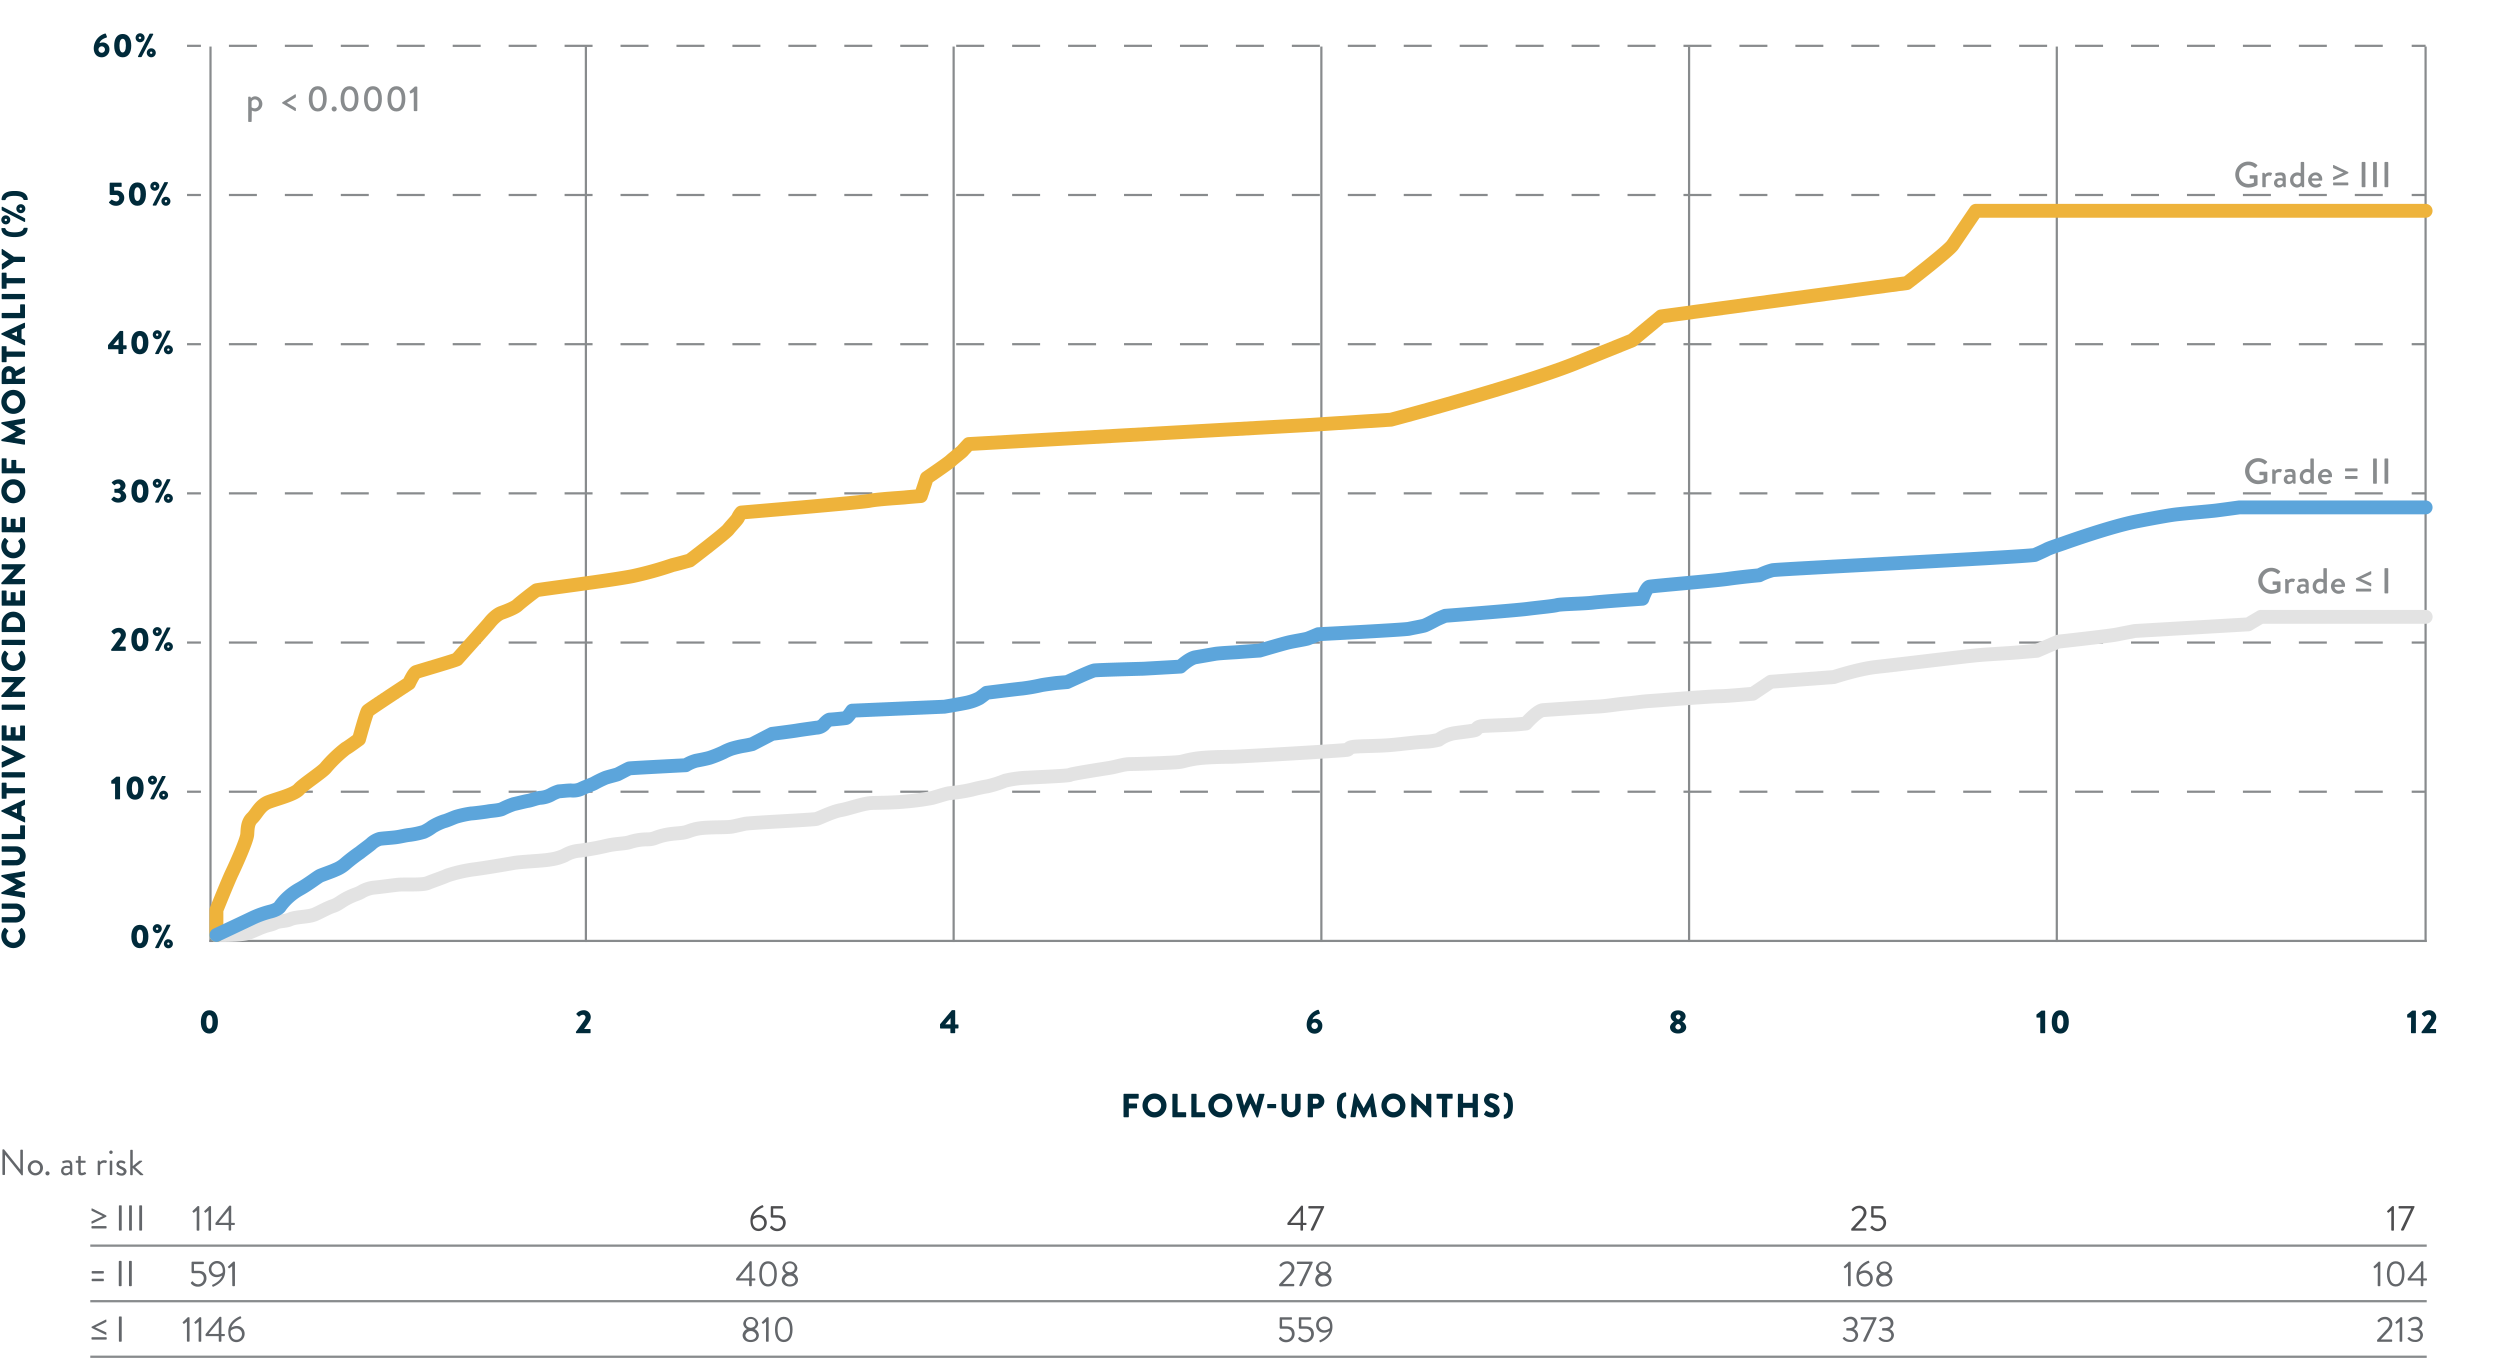 <?xml version="1.0" encoding="UTF-8"?>
<svg xmlns="http://www.w3.org/2000/svg" viewBox="0 0 900 490">
  <defs>
    <style>.cls-1,.cls-2,.cls-3,.cls-4,.cls-5,.cls-6,.cls-7{fill:none;}.cls-1,.cls-2,.cls-3,.cls-4{stroke:#888b8d;}.cls-1,.cls-2{stroke-linecap:square;}.cls-1,.cls-3,.cls-4{stroke-width:0.8px;}.cls-2{stroke-width:0.82px;}.cls-4{stroke-dasharray:10.07 10.07;}.cls-5{stroke:#e3e3e3;}.cls-5,.cls-6,.cls-7{stroke-linecap:round;stroke-linejoin:round;stroke-width:5px;}.cls-6{stroke:#eeb33b;}.cls-7{stroke:#5ca5db;}.cls-8{isolation:isolate;}.cls-9{fill:#888b8d;}.cls-10{fill:#002a3a;}.cls-11{fill:#63666a;}.cls-12{fill:#4d4d4f;}</style>
  </defs>
  <g id="Grafik">
    <path class="cls-1" d="M873.21,17.16V338.73"></path>
    <line class="cls-1" x1="75.78" y1="17.16" x2="75.78" y2="338.73"></line>
    <line class="cls-1" x1="740.45" y1="17.16" x2="740.45" y2="338.73"></line>
    <line class="cls-1" x1="608.07" y1="17.16" x2="608.07" y2="338.73"></line>
    <line class="cls-1" x1="475.69" y1="17.16" x2="475.69" y2="338.73"></line>
    <line class="cls-1" x1="343.31" y1="17.16" x2="343.31" y2="338.73"></line>
    <line class="cls-1" x1="210.92" y1="17.16" x2="210.92" y2="338.73"></line>
    <line class="cls-1" x1="75.78" y1="338.73" x2="873.21" y2="338.73"></line>
    <line class="cls-2" x1="32.91" y1="448.43" x2="873.21" y2="448.43"></line>
    <line class="cls-2" x1="32.91" y1="468.43" x2="873.21" y2="468.43"></line>
    <line class="cls-3" x1="67.33" y1="70.2" x2="72.33" y2="70.2"></line>
    <line class="cls-4" x1="82.41" y1="70.2" x2="863.18" y2="70.2"></line>
    <line class="cls-3" x1="868.21" y1="70.2" x2="873.21" y2="70.2"></line>
    <line class="cls-3" x1="67.33" y1="177.61" x2="72.33" y2="177.61"></line>
    <line class="cls-4" x1="82.41" y1="177.61" x2="863.18" y2="177.61"></line>
    <line class="cls-3" x1="868.21" y1="177.61" x2="873.21" y2="177.61"></line>
    <line class="cls-3" x1="67.33" y1="16.5" x2="72.33" y2="16.5"></line>
    <line class="cls-4" x1="82.41" y1="16.5" x2="863.18" y2="16.5"></line>
    <line class="cls-3" x1="868.21" y1="16.5" x2="873.21" y2="16.5"></line>
    <line class="cls-3" x1="67.33" y1="285.02" x2="72.33" y2="285.02"></line>
    <line class="cls-4" x1="82.41" y1="285.02" x2="863.18" y2="285.02"></line>
    <line class="cls-3" x1="868.21" y1="285.02" x2="873.21" y2="285.02"></line>
    <line class="cls-3" x1="67.33" y1="231.32" x2="72.33" y2="231.32"></line>
    <line class="cls-4" x1="82.41" y1="231.32" x2="863.18" y2="231.32"></line>
    <line class="cls-3" x1="868.21" y1="231.32" x2="873.21" y2="231.32"></line>
    <line class="cls-3" x1="67.33" y1="123.91" x2="72.33" y2="123.91"></line>
    <line class="cls-4" x1="82.41" y1="123.91" x2="863.18" y2="123.91"></line>
    <line class="cls-3" x1="868.21" y1="123.91" x2="873.21" y2="123.91"></line>
    <line class="cls-2" x1="32.91" y1="488.43" x2="873.21" y2="488.43"></line>
  </g>
  <g id="Ebene_12" data-name="Ebene 12">
    <path class="cls-5" d="M77.91,336.6s8.87.15,11.53-.78,4.46-2.09,7.37-2.8,1.63-1,4.89-1.42,2.23-.77,4.81-1.21,5.06-.44,6.94-1.26,4.46-2.3,6.43-2.95,2.92-1.76,5.41-3,3-1.15,4.63-2A11.47,11.47,0,0,1,135,319.5c2.32-.22,6.17-.77,8.32-1s8.66.22,10.63-.6,5.58-2,7.12-2.74a53.9,53.9,0,0,1,10-2.25c3.08-.38,11.14-1.75,13.89-2.24s10.72-.76,13.21-1.26a17.88,17.88,0,0,0,5.14-1.48,12.58,12.58,0,0,1,5.4-1.7,95.46,95.46,0,0,0,10.12-1.86c3.35-.71,6-.6,7.89-1.2a20.86,20.86,0,0,1,6.35-1c2.57-.06,2.4-.61,5.75-1.43s6.17-.65,8-1.15,3-1.31,6.95-1.58,8.15-.11,9.86-.44,2.66-.6,4.55-1,24.53-1.42,25.73-1.75,5.74-2.63,8.83-3.18,8.23-2.51,11.32-2.57,8.49-.16,11.67-.49a93.65,93.65,0,0,0,9.86-1.32c1.8-.49,5.14-1.59,6.17-1.7a65.14,65.14,0,0,0,8-1.25,56.7,56.7,0,0,1,5.83-1.26,41.82,41.82,0,0,0,6.26-2,41.51,41.51,0,0,1,8.23-1.09c3.69-.22,14.84-.66,15.1-1s11.57-2.09,14.24-2.52,5.14-1.38,7.54-1.38,12.69-.38,16-.6,2.4-.43,6.6-1.2,11.15-.77,14-.82S484,270.21,485,269.94s-.08-1,3.52-1.2,7.72-.17,11.83-.5,9.52-1.09,12.44-1.2a25.2,25.2,0,0,0,5.14-.72,13.56,13.56,0,0,1,5.58-2.35c3.17-.49,6.94-.82,7.72-1.2s0-1.32,3.77-1.48,8.4-.33,10.12-.44,4.2-.38,4.2-.38,4.12-4.66,6.18-4.82c0,0,16-1.11,19.46-1.27s7.64-.93,10.49-1.14,5.28-.68,8.53-.88,10.81-.83,13.33-1,10.08-.73,12.11-.73,11.62-.88,11.62-.88l6.42-4.31,22.76-1.71s8.78-2.91,15.28-3.63,18.94-2.23,22.11-2.59,10.81-1.3,14.06-1.61,10.17-.68,12.93-.89,8.7-.72,8.7-.72L740.9,231s18.21-2,21-2.55,6.59-1.29,6.59-1.29l40.88-2.39,4.55-2.7h59.32"></path>
    <path class="cls-6" d="M77.91,336.6v-9s4.17-10.38,5.63-13.44,5.33-11.68,5.47-13.81.14-4.29,1.8-5.88,2.78-4.61,6-5.8,9.22-2.7,10.81-4.52,8.73-6.41,9.77-7.92a49.6,49.6,0,0,1,7.07-6.77c.84-.4,4.79-3.32,4.79-3.32s2.63-9.65,3.19-10.23S147.24,246,147.24,246s1.73-3.76,2.57-4.07,14.55-4.29,14.76-4.6,10.82-12.09,11.58-13.06,2.56-3,4.44-3.67,4.78-1.82,5.75-2.75,6.38-5.13,6.79-5.35,26.83-3.54,34.6-5.09a128.86,128.86,0,0,0,14.41-4c1.11-.22,6.18-1.64,6.18-1.64s12.68-9.65,13.86-11.15,3.25-3.54,3.54-4.3a8,8,0,0,1,1.17-1.81s43-3.58,46.1-4.21,11.79-1.1,12.82-1.23,5.69-.49,5.69-.49l2.15-6.55s7.62-5.18,8.59-6.11,3.89-3.14,4.3-3.63,2.22-2.43,2.22-2.43,103-5.8,120.92-6.77l31.07-2s45.32-12,65.69-20l21.13-8.54L598,113.91s77-10.49,88.48-12c0,0,15.28-11.71,16.55-13.82l8.28-12.2H873.21"></path>
    <path class="cls-7" d="M77.91,336.6s11.24-5.29,13.09-6.19a36.3,36.3,0,0,1,6.23-2.23c1.6-.37,3.25-1.14,3.63-1.95a21.81,21.81,0,0,1,6.88-6.1c3.43-1.87,6.56-4.47,7.64-4.92s4.45-1.62,5.34-2.07a12.29,12.29,0,0,0,3.76-2.32,63.34,63.34,0,0,1,5.09-3.9c.83-.69,3.63-2.72,4-3.09A7.77,7.77,0,0,1,136.7,302c1.21-.2,3.63-.32,5.67-.57s3.31-.69,5.28-.89a33.85,33.85,0,0,0,4.9-1.06,15.4,15.4,0,0,0,3.06-1.83,22.16,22.16,0,0,1,4.26-2c1-.2,3.31-1.3,4.46-1.66a40,40,0,0,1,5.28-1.14c.76,0,5.48-.61,6.24-.77s3.82-.33,4.9-.82a31.42,31.42,0,0,1,4.2-1.78c.89-.17,4.08-1,5.22-1.18s3.25-1.06,4.52-1.1a9.52,9.52,0,0,0,3.69-1.1,13.67,13.67,0,0,1,2.8-1.22c.45,0,3.19-.32,4.33-.32a7,7,0,0,0,3.63-.53c1.34-.69,3.82-1.55,4.71-2a44.11,44.11,0,0,1,4.07-2c1.09-.4,3.89-1.05,4.46-1.3s3.76-2,4.2-2.11,20.31-1.14,20.31-1.14a14,14,0,0,1,3.69-1.62c1.53-.29,3.63-.69,4.9-1.06a45.4,45.4,0,0,0,5-2,19,19,0,0,1,3-1.3,36.8,36.8,0,0,1,4.26-1c1.34-.2,3.06-.61,3.06-.61l7.13-3.7s7.13-.89,9-1.21,5.47-.78,6.87-1a4,4,0,0,0,2.74-1.14c.45-.61,1.66-1.79,2.23-1.79s5.28-.44,5.79-.56,2.23-2.65,2.23-2.65L340,254.41s7.83-1.3,8.79-1.63a16.59,16.59,0,0,0,3.82-1.46c1.08-.73,2.54-1.91,2.54-1.91s10.38-1.3,12.86-1.54a66.19,66.19,0,0,0,6.75-1.18c1.08-.25,5.6-.82,5.6-.82l3.82-.32s8.59-4,9.8-4.19,17.57-.61,17.57-.61l13.43-.77s3.18-3,5.41-3.37,5.41-.94,7.07-1.22,6.62-.49,8.59-.65,7.45-.53,7.45-.53,8-2.36,10.19-2.89,6.23-1.13,7.13-1.46,3.75-1.54,3.75-1.54,31-1.59,32.65-1.95,4.91-.94,5.61-1.18,2.73-1.3,3.94-1.95,3.51-1.55,3.51-1.55,25.07-1.91,29.53-2.48,9.42-1,10.76-1.38,9.8-.49,13-.89,17.7-1.39,17.7-1.39,1.4-4.06,2.55-4.34,23.42-2.12,28.2-2.81,11.33-1.3,11.33-1.3a24.73,24.73,0,0,1,4.77-1.83c2-.4,88.93-4.67,94.4-5.48,0,0,3.18-1.39,4.33-2s5-1.83,6.11-2.23,16.8-6,26.35-7.89c0,0,10.21-2,13.77-2.44s12.19-1.13,14.62-1.43,8.44-1.13,8.44-1.13h67.08"></path>
  </g>
  <g id="TEXT_Pfade" data-name="TEXT Pfade">
    <g class="cls-8">
      <g class="cls-8">
        <path class="cls-9" d="M809.41,58.17a4.69,4.69,0,0,1,3.16,1.21.25.25,0,0,1,0,.36c-.19.21-.39.41-.58.61s-.21.11-.34,0a3.48,3.48,0,0,0-2.21-.88,3.37,3.37,0,0,0,0,6.74,4.62,4.62,0,0,0,1.95-.44V64.31h-1.28a.24.24,0,0,1-.24-.24v-.75a.23.23,0,0,1,.24-.25h2.37a.24.24,0,0,1,.23.25c0,1,0,2.1,0,3.14a.29.29,0,0,1-.11.21,6.48,6.48,0,0,1-3.22.86,4.68,4.68,0,1,1,0-9.36Z"></path>
        <path class="cls-9" d="M814.44,62.45a.26.26,0,0,1,.25-.25h.37a.26.26,0,0,1,.23.18l.14.44a1.85,1.85,0,0,1,1.52-.75c.49,0,1.09.13.95.48l-.31.64a.22.22,0,0,1-.31.11,1.47,1.47,0,0,0-.45-.09,1.38,1.38,0,0,0-1.17.64v3.3c0,.22-.14.25-.35.25h-.62a.26.26,0,0,1-.25-.25Z"></path>
        <path class="cls-9" d="M820.75,64.11a3.63,3.63,0,0,1,1,.16c0-.82-.14-1.15-.8-1.15a5.4,5.4,0,0,0-1.46.24c-.15,0-.25-.07-.29-.21l-.1-.48a.23.23,0,0,1,.17-.3,5.29,5.29,0,0,1,1.79-.3c1.67,0,1.82,1,1.82,2.31v2.77a.25.25,0,0,1-.24.25h-.37c-.11,0-.17-.05-.22-.18l-.13-.35a2.24,2.24,0,0,1-1.6.66,1.61,1.61,0,0,1-1.67-1.74C818.67,64.84,819.42,64.11,820.75,64.11Zm-.16,2.5a1.55,1.55,0,0,0,1.17-.65v-.84a2,2,0,0,0-.91-.2c-.62,0-1.05.32-1.05.85A.79.79,0,0,0,820.59,66.61Z"></path>
        <path class="cls-9" d="M827,62.07a3.4,3.4,0,0,1,1.25.28v-3.8a.25.25,0,0,1,.25-.25h.75a.26.26,0,0,1,.25.25v8.6a.26.26,0,0,1-.25.25h-.39c-.12,0-.2-.09-.24-.22l-.1-.38a2.31,2.31,0,0,1-1.65.73,2.58,2.58,0,0,1-2.43-2.73A2.62,2.62,0,0,1,827,62.07Zm0,4.34a1.39,1.39,0,0,0,1.23-.78V63.51a2.14,2.14,0,0,0-1.13-.31,1.51,1.51,0,0,0-1.48,1.6A1.47,1.47,0,0,0,827,66.41Z"></path>
        <path class="cls-9" d="M833.6,62.07a2.34,2.34,0,0,1,2.4,2.4c0,.09,0,.26,0,.35a.25.25,0,0,1-.24.23H832.2a1.51,1.51,0,0,0,1.49,1.39,2.21,2.21,0,0,0,1.16-.38c.16-.09.25-.14.35,0l.37.49c.09.11.13.21,0,.34a3,3,0,0,1-1.92.65,2.73,2.73,0,0,1,0-5.46Zm1.19,2.16a1.23,1.23,0,0,0-1.2-1.16,1.32,1.32,0,0,0-1.33,1.16Z"></path>
        <path class="cls-9" d="M839.92,64.66V63.9a.23.23,0,0,1,.1-.19l3.59-1.58L840,60.53a.21.21,0,0,1-.1-.19v-.75c0-.17.13-.25.27-.17l5.11,2.47a.21.21,0,0,1,.13.2v.11a.2.2,0,0,1-.13.22l-5.11,2.4A.17.17,0,0,1,839.92,64.66Zm0,1.82v-.55a.24.24,0,0,1,.23-.25h5a.25.25,0,0,1,.24.25v.55a.24.24,0,0,1-.24.24h-5A.23.23,0,0,1,839.92,66.48Z"></path>
        <path class="cls-9" d="M850.2,58.55a.26.26,0,0,1,.25-.25h.86a.25.25,0,0,1,.24.25v8.6a.25.25,0,0,1-.24.25h-.86a.26.26,0,0,1-.25-.25Z"></path>
        <path class="cls-9" d="M854.31,58.55a.26.26,0,0,1,.25-.25h.86a.25.25,0,0,1,.24.25v8.6a.25.25,0,0,1-.24.25h-.86a.26.26,0,0,1-.25-.25Z"></path>
        <path class="cls-9" d="M858.42,58.55a.26.26,0,0,1,.25-.25h.85a.26.26,0,0,1,.25.25v8.6a.26.26,0,0,1-.25.25h-.85a.26.26,0,0,1-.25-.25Z"></path>
      </g>
    </g>
    <g class="cls-8">
      <g class="cls-8">
        <path class="cls-9" d="M812.93,164.92a4.73,4.73,0,0,1,3.16,1.2.26.26,0,0,1,0,.37c-.2.21-.4.4-.59.61s-.21.1-.34,0a3.42,3.42,0,0,0-2.21-.89,3.38,3.38,0,0,0,0,6.75,4.62,4.62,0,0,0,1.95-.44v-1.46h-1.27a.23.23,0,0,1-.25-.23v-.76a.23.23,0,0,1,.25-.24H816a.24.24,0,0,1,.24.24c0,1,0,2.11,0,3.15a.32.32,0,0,1-.1.21,6.5,6.5,0,0,1-3.23.86,4.68,4.68,0,1,1,0-9.36Z"></path>
        <path class="cls-9" d="M818,169.19a.25.25,0,0,1,.25-.24h.38a.24.24,0,0,1,.22.18l.14.44a1.85,1.85,0,0,1,1.52-.75c.5,0,1.09.13.95.48l-.31.63a.22.22,0,0,1-.31.12,1.16,1.16,0,0,0-.44-.09,1.36,1.36,0,0,0-1.17.64v3.3c0,.22-.15.25-.36.25h-.62a.26.26,0,0,1-.25-.25Z"></path>
        <path class="cls-9" d="M824.27,170.86a4,4,0,0,1,1,.15c0-.82-.15-1.14-.81-1.14a6,6,0,0,0-1.46.23c-.15,0-.24-.06-.28-.2l-.11-.49a.23.23,0,0,1,.17-.29,5.32,5.32,0,0,1,1.8-.3c1.66,0,1.82,1,1.82,2.31v2.77a.26.26,0,0,1-.25.25h-.36c-.12,0-.17-.06-.23-.19l-.13-.35a2.19,2.19,0,0,1-1.59.67,1.62,1.62,0,0,1-1.68-1.75C822.19,171.58,822.94,170.86,824.27,170.86Zm-.16,2.49a1.53,1.53,0,0,0,1.17-.65v-.83a1.93,1.93,0,0,0-.91-.21c-.62,0-1,.33-1,.86A.78.78,0,0,0,824.11,173.35Z"></path>
        <path class="cls-9" d="M830.48,168.82a3.14,3.14,0,0,1,1.25.28v-3.81a.25.25,0,0,1,.25-.24h.75a.25.25,0,0,1,.25.24v8.61a.26.26,0,0,1-.25.25h-.39c-.12,0-.19-.09-.23-.22l-.11-.38a2.31,2.31,0,0,1-1.65.73,2.58,2.58,0,0,1-2.43-2.73A2.62,2.62,0,0,1,830.48,168.82Zm0,4.34a1.39,1.39,0,0,0,1.23-.78v-2.12a2.14,2.14,0,0,0-1.13-.31,1.51,1.51,0,0,0-1.48,1.6A1.48,1.48,0,0,0,830.51,173.16Z"></path>
        <path class="cls-9" d="M837.13,168.82a2.34,2.34,0,0,1,2.39,2.4c0,.09,0,.26,0,.35a.23.23,0,0,1-.23.22h-3.54a1.5,1.5,0,0,0,1.5,1.39,2.21,2.21,0,0,0,1.15-.37c.16-.09.25-.15.35,0l.37.5a.2.2,0,0,1,0,.34,3,3,0,0,1-1.92.65,2.73,2.73,0,0,1,0-5.46Zm1.18,2.15a1.23,1.23,0,0,0-1.2-1.15,1.31,1.31,0,0,0-1.32,1.15Z"></path>
        <path class="cls-9" d="M844.21,169.43v-.56a.25.25,0,0,1,.25-.25h4a.25.25,0,0,1,.25.25v.56a.24.24,0,0,1-.25.24h-4A.24.24,0,0,1,844.21,169.43Zm0,2.74v-.57a.25.25,0,0,1,.25-.25h4a.25.25,0,0,1,.25.25v.57a.25.25,0,0,1-.25.25h-4A.25.25,0,0,1,844.21,172.17Z"></path>
        <path class="cls-9" d="M854.31,165.29a.25.25,0,0,1,.25-.24h.86a.24.24,0,0,1,.24.24v8.61a.25.25,0,0,1-.24.25h-.86a.26.26,0,0,1-.25-.25Z"></path>
        <path class="cls-9" d="M858.42,165.29a.25.25,0,0,1,.25-.24h.85a.25.25,0,0,1,.25.24v8.61a.26.26,0,0,1-.25.25h-.85a.26.26,0,0,1-.25-.25Z"></path>
      </g>
    </g>
    <g class="cls-8">
      <g class="cls-8">
        <path class="cls-9" d="M817.63,204.4a4.73,4.73,0,0,1,3.16,1.21.25.25,0,0,1,0,.36l-.59.61c-.1.12-.21.11-.33,0a3.51,3.51,0,0,0-2.21-.89,3.38,3.38,0,0,0,0,6.75,4.72,4.72,0,0,0,2-.44v-1.46h-1.28a.24.24,0,0,1-.25-.23v-.75a.24.24,0,0,1,.25-.25h2.37a.24.24,0,0,1,.23.25c0,1,0,2.1,0,3.14a.32.32,0,0,1-.1.21,6.48,6.48,0,0,1-3.22.86,4.68,4.68,0,1,1,0-9.36Z"></path>
        <path class="cls-9" d="M822.66,208.67a.24.24,0,0,1,.24-.24h.38a.24.24,0,0,1,.22.18l.14.44a1.89,1.89,0,0,1,1.53-.75c.49,0,1.09.13,1,.48l-.32.64a.22.22,0,0,1-.31.11,1.16,1.16,0,0,0-.44-.09,1.36,1.36,0,0,0-1.17.64v3.3c0,.22-.14.25-.35.25h-.63a.25.25,0,0,1-.24-.25Z"></path>
        <path class="cls-9" d="M829,210.34a3.88,3.88,0,0,1,1,.15c0-.81-.14-1.14-.81-1.14a5.82,5.82,0,0,0-1.45.23c-.16,0-.25-.06-.29-.2l-.1-.48a.23.23,0,0,1,.17-.3,5.29,5.29,0,0,1,1.79-.3c1.66,0,1.82,1,1.82,2.31v2.77a.26.26,0,0,1-.25.25h-.36c-.12,0-.17,0-.22-.18l-.13-.36a2.22,2.22,0,0,1-1.6.67,1.62,1.62,0,0,1-1.68-1.74C826.88,211.07,827.64,210.34,829,210.34Zm-.15,2.49a1.55,1.55,0,0,0,1.17-.65v-.83a2,2,0,0,0-.91-.21c-.63,0-1.06.33-1.06.86A.78.78,0,0,0,828.81,212.83Z"></path>
        <path class="cls-9" d="M835.18,208.3a3.07,3.07,0,0,1,1.24.28v-3.81a.25.25,0,0,1,.25-.24h.75a.25.25,0,0,1,.25.24v8.61a.26.26,0,0,1-.25.25H837c-.12,0-.2-.09-.24-.22l-.1-.38a2.35,2.35,0,0,1-1.66.73,2.59,2.59,0,0,1-2.43-2.73A2.63,2.63,0,0,1,835.18,208.3Zm0,4.34a1.43,1.43,0,0,0,1.24-.78v-2.12a2.19,2.19,0,0,0-1.13-.31,1.51,1.51,0,0,0-1.49,1.6A1.48,1.48,0,0,0,835.2,212.64Z"></path>
        <path class="cls-9" d="M841.82,208.3a2.34,2.34,0,0,1,2.39,2.4,2.07,2.07,0,0,1,0,.35.23.23,0,0,1-.23.22h-3.54a1.51,1.51,0,0,0,1.5,1.4,2.21,2.21,0,0,0,1.16-.38c.15-.09.24-.14.35,0l.36.49a.21.21,0,0,1,0,.34,3,3,0,0,1-1.93.65,2.73,2.73,0,0,1,0-5.46Zm1.18,2.16a1.23,1.23,0,0,0-1.19-1.16,1.32,1.32,0,0,0-1.33,1.16Z"></path>
        <path class="cls-9" d="M848.14,208.43v-.11a.2.2,0,0,1,.13-.2l5.11-2.47a.17.17,0,0,1,.27.16v.76a.21.21,0,0,1-.11.19l-3.58,1.6,3.58,1.58a.2.2,0,0,1,.11.19v.75c0,.19-.15.25-.27.17l-5.11-2.4C848.17,208.61,848.14,208.56,848.14,208.43Zm0,4.27v-.54a.25.25,0,0,1,.24-.25h5a.25.25,0,0,1,.24.25v.54a.25.25,0,0,1-.24.25h-5A.25.25,0,0,1,848.14,212.7Z"></path>
        <path class="cls-9" d="M858.42,204.77a.25.25,0,0,1,.25-.24h.85a.25.25,0,0,1,.25.24v8.61a.26.26,0,0,1-.25.25h-.85a.26.26,0,0,1-.25-.25Z"></path>
      </g>
    </g>
    <g class="cls-8">
      <g class="cls-8">
        <path class="cls-10" d="M37.77,12.09a.27.27,0,0,1,.37.19l.35.92c0,.15,0,.28-.23.35-.56.18-2.16.73-2.41,2A3.52,3.52,0,0,1,37,15.28a2.4,2.4,0,0,1,2.39,2.6,2.77,2.77,0,0,1-2.75,2.75c-1.86,0-2.89-1.4-2.89-3.27A5.63,5.63,0,0,1,37.77,12.09ZM36.61,19a1.16,1.16,0,1,0-1.15-1.15A1.16,1.16,0,0,0,36.61,19Z"></path>
        <path class="cls-10" d="M41.11,16.43c0-2.63,1.11-4.2,3.07-4.2s3.07,1.57,3.07,4.2-1.12,4.2-3.07,4.2S41.11,19.06,41.11,16.43Zm4.21,0c0-1.57-.41-2.46-1.14-2.46S43,14.86,43,16.43s.41,2.46,1.14,2.46S45.32,18,45.32,16.43Z"></path>
        <path class="cls-10" d="M48.82,13.6a1.62,1.62,0,1,1,1.62,1.62A1.6,1.6,0,0,1,48.82,13.6Zm5-1.37a.24.24,0,0,1,.2-.12h.91a.22.22,0,0,1,.21.33l-4.14,8a.45.45,0,0,1-.21.12h-.88a.22.22,0,0,1-.21-.33Zm-3,1.37a.42.42,0,0,0-.41-.41.42.42,0,1,0,0,.83A.42.42,0,0,0,50.85,13.6Zm3.61,3.79A1.62,1.62,0,1,1,52.84,19,1.62,1.62,0,0,1,54.46,17.39Zm0,2a.41.41,0,1,0,0-.82.41.41,0,1,0,0,.82Z"></path>
      </g>
    </g>
    <g class="cls-8">
      <g class="cls-8">
        <path class="cls-10" d="M38.89,125.49v-1.27l4.19-5a.19.19,0,0,1,.18-.08h.86a.23.23,0,0,1,.23.23v4.92h1a.21.21,0,0,1,.22.21v1a.22.22,0,0,1-.22.23h-1v1.47a.24.24,0,0,1-.23.23H42.86a.24.24,0,0,1-.23-.23v-1.46H39.12A.23.23,0,0,1,38.89,125.49Zm3.79-1.26V122l-1.91,2.23Z"></path>
        <path class="cls-10" d="M47.28,123.33c0-2.62,1.11-4.19,3.07-4.19s3.07,1.57,3.07,4.19-1.12,4.2-3.07,4.2S47.28,126,47.28,123.33Zm4.21,0c0-1.57-.41-2.45-1.14-2.45s-1.14.88-1.14,2.45.41,2.46,1.14,2.46S51.49,124.92,51.49,123.33Z"></path>
        <path class="cls-10" d="M55,120.5a1.62,1.62,0,0,1,3.24,0,1.62,1.62,0,0,1-3.24,0Zm5-1.36a.25.25,0,0,1,.21-.12h.91a.21.21,0,0,1,.2.32l-4.13,8a.38.38,0,0,1-.21.12h-.89a.21.21,0,0,1-.2-.32Zm-3,1.36a.42.42,0,1,0-.41.42A.42.42,0,0,0,57,120.5Zm3.61,3.79A1.62,1.62,0,1,1,59,125.91,1.62,1.62,0,0,1,60.63,124.29Zm0,2a.42.42,0,1,0-.41-.41A.42.42,0,0,0,60.63,126.32Z"></path>
      </g>
    </g>
    <g class="cls-8">
      <g class="cls-8">
        <path class="cls-10" d="M39.32,72.68l.76-.75a.24.24,0,0,1,.29,0,3.47,3.47,0,0,0,1.42.57,1.11,1.11,0,0,0,1.14-1.14,1.13,1.13,0,0,0-1.23-1.16H39.85a.4.4,0,0,1-.37-.42V66a.23.23,0,0,1,.23-.23h3.86a.22.22,0,0,1,.22.23v1.06a.22.22,0,0,1-.22.22H41.1V68.6H42a2.61,2.61,0,0,1,2.73,2.73,2.84,2.84,0,0,1-3,2.75,3.13,3.13,0,0,1-2.37-1C39.19,72.9,39.18,72.82,39.32,72.68Z"></path>
        <path class="cls-10" d="M46.4,69.88c0-2.63,1.12-4.2,3.07-4.2s3.07,1.57,3.07,4.2-1.11,4.2-3.07,4.2S46.4,72.51,46.4,69.88Zm4.21,0c0-1.57-.41-2.46-1.14-2.46s-1.14.89-1.14,2.46.41,2.46,1.14,2.46S50.61,71.46,50.61,69.88Z"></path>
        <path class="cls-10" d="M54.12,67.05a1.62,1.62,0,0,1,3.24,0,1.62,1.62,0,1,1-3.24,0Zm5-1.37a.26.26,0,0,1,.2-.12h.91a.22.22,0,0,1,.21.33l-4.14,8a.35.35,0,0,1-.2.12h-.89a.22.22,0,0,1-.21-.33Zm-3,1.37a.41.41,0,1,0-.82,0,.41.41,0,1,0,.82,0Zm3.61,3.79a1.62,1.62,0,1,1-1.62,1.62A1.62,1.62,0,0,1,59.75,70.84Zm0,2a.42.42,0,1,0-.4-.41A.42.42,0,0,0,59.75,72.87Z"></path>
      </g>
    </g>
    <g class="cls-8">
      <g class="cls-8">
        <path class="cls-10" d="M40.12,179.62l.76-.76a.22.22,0,0,1,.3,0,2.86,2.86,0,0,0,1.32.55,1,1,0,0,0,1-1c0-.53-.54-1-1.42-1h-.68a.23.23,0,0,1-.22-.23v-1a.22.22,0,0,1,.22-.22h.68c.84,0,1.28-.41,1.28-.93a.93.93,0,0,0-1-.9,1.37,1.37,0,0,0-1,.48.23.23,0,0,1-.33,0l-.73-.71a.22.22,0,0,1,0-.32,3.52,3.52,0,0,1,2.29-1,2.35,2.35,0,0,1,2.59,2.19A2.15,2.15,0,0,1,44,176.64v0a2.39,2.39,0,0,1,1.45,2c0,1.31-1.14,2.29-2.8,2.29a3.14,3.14,0,0,1-2.53-1.06A.24.24,0,0,1,40.12,179.62Z"></path>
        <path class="cls-10" d="M47.31,176.79c0-2.63,1.12-4.2,3.07-4.2s3.07,1.57,3.07,4.2S52.34,181,50.38,181,47.31,179.41,47.31,176.79Zm4.21,0c0-1.58-.4-2.46-1.14-2.46s-1.14.88-1.14,2.46.41,2.45,1.14,2.45S51.52,178.37,51.52,176.79Z"></path>
        <path class="cls-10" d="M55,174a1.62,1.62,0,1,1,1.62,1.61A1.6,1.6,0,0,1,55,174Zm5-1.37a.23.23,0,0,1,.2-.12h.92a.21.21,0,0,1,.2.32l-4.14,8a.32.32,0,0,1-.2.12h-.89a.21.21,0,0,1-.2-.32Zm-3,1.37a.43.43,0,0,0-.41-.41.42.42,0,0,0-.42.41.43.43,0,0,0,.42.42A.43.43,0,0,0,57.06,174Zm3.61,3.79a1.62,1.62,0,1,1-1.62,1.61A1.61,1.61,0,0,1,60.67,177.75Zm0,2a.43.43,0,0,0,.42-.41.44.44,0,0,0-.42-.42.43.43,0,0,0-.41.42A.42.42,0,0,0,60.67,179.77Z"></path>
      </g>
    </g>
    <g class="cls-8">
      <g class="cls-8">
        <path class="cls-10" d="M40,233.85c.69-.91,2.47-3.32,3.18-4.4a1.84,1.84,0,0,0,.31-.92.94.94,0,0,0-1.06-.86,1.72,1.72,0,0,0-1.16.6.23.23,0,0,1-.34,0l-.73-.74a.23.23,0,0,1,0-.31,3.44,3.44,0,0,1,2.4-1.18,2.46,2.46,0,0,1,2.72,2.42,3,3,0,0,1-.47,1.56c-.38.69-1.36,2-1.93,2.76h2.11a.24.24,0,0,1,.23.23v1.08a.24.24,0,0,1-.23.23H40.26a.23.23,0,0,1-.23-.23Z"></path>
        <path class="cls-10" d="M47.28,230.24c0-2.63,1.11-4.2,3.07-4.2s3.07,1.57,3.07,4.2-1.12,4.2-3.07,4.2S47.28,232.86,47.28,230.24Zm4.21,0c0-1.57-.41-2.46-1.14-2.46s-1.14.89-1.14,2.46.41,2.46,1.14,2.46S51.49,231.82,51.49,230.24Z"></path>
        <path class="cls-10" d="M55,227.41A1.62,1.62,0,1,1,56.61,229,1.6,1.6,0,0,1,55,227.41ZM60,226a.27.27,0,0,1,.21-.12h.91a.21.21,0,0,1,.2.32l-4.13,8a.45.45,0,0,1-.21.12h-.89a.22.22,0,0,1-.2-.33Zm-3,1.37a.42.42,0,1,0-.41.42A.42.42,0,0,0,57,227.41Zm3.61,3.79A1.62,1.62,0,1,1,59,232.82,1.62,1.62,0,0,1,60.63,231.2Zm0,2a.41.41,0,1,0-.41-.4A.42.42,0,0,0,60.63,233.22Z"></path>
      </g>
    </g>
    <g class="cls-8">
      <g class="cls-8">
        <path class="cls-10" d="M41.42,282.14H40.27a.22.22,0,0,1-.22-.22v-.76a.4.4,0,0,1,.07-.18l1.76-1.37H43a.23.23,0,0,1,.22.23v7.7a.23.23,0,0,1-.22.23H41.65a.23.23,0,0,1-.23-.23Z"></path>
        <path class="cls-10" d="M45.56,283.69c0-2.63,1.12-4.2,3.07-4.2s3.07,1.57,3.07,4.2-1.11,4.2-3.07,4.2S45.56,286.32,45.56,283.69Zm4.21,0c0-1.57-.41-2.46-1.14-2.46s-1.14.89-1.14,2.46.41,2.46,1.14,2.46S49.77,285.27,49.77,283.69Z"></path>
        <path class="cls-10" d="M53.28,280.86a1.62,1.62,0,0,1,3.24,0,1.62,1.62,0,0,1-3.24,0Zm5-1.37a.26.26,0,0,1,.2-.12h.91a.22.22,0,0,1,.21.33l-4.14,7.95a.35.35,0,0,1-.2.12h-.89a.22.22,0,0,1-.21-.33Zm-3,1.37a.41.41,0,1,0-.82,0,.41.41,0,1,0,.82,0Zm3.61,3.79a1.62,1.62,0,1,1-1.62,1.62A1.62,1.62,0,0,1,58.91,284.65Zm0,2a.43.43,0,0,0,.42-.41.41.41,0,1,0-.42.41Z"></path>
      </g>
    </g>
    <g class="cls-8">
      <g class="cls-8">
        <path class="cls-10" d="M47.28,337.14c0-2.62,1.11-4.19,3.07-4.19s3.07,1.57,3.07,4.19-1.12,4.2-3.07,4.2S47.28,339.77,47.28,337.14Zm4.21,0c0-1.57-.41-2.46-1.14-2.46s-1.14.89-1.14,2.46.41,2.46,1.14,2.46S51.49,338.73,51.49,337.14Z"></path>
        <path class="cls-10" d="M55,334.31a1.62,1.62,0,0,1,3.24,0,1.62,1.62,0,0,1-3.24,0ZM60,333a.25.25,0,0,1,.21-.12h.91a.21.21,0,0,1,.2.32l-4.14,8a.32.32,0,0,1-.2.12h-.89a.21.21,0,0,1-.2-.32Zm-3,1.36a.42.42,0,1,0-.41.42A.42.42,0,0,0,57,334.31Zm3.61,3.79A1.62,1.62,0,1,1,59,339.72,1.62,1.62,0,0,1,60.63,338.1Zm0,2a.42.42,0,1,0-.41-.41A.42.42,0,0,0,60.63,340.13Z"></path>
      </g>
    </g>
    <g class="cls-8">
      <g class="cls-8">
        <path class="cls-10" d="M72.31,367.89c0-2.63,1.12-4.2,3.07-4.2s3.07,1.57,3.07,4.2-1.12,4.19-3.07,4.19S72.31,370.51,72.31,367.89Zm4.21,0c0-1.57-.41-2.46-1.14-2.46s-1.14.89-1.14,2.46.41,2.45,1.14,2.45S76.52,369.47,76.52,367.89Z"></path>
      </g>
    </g>
    <g class="cls-8">
      <g class="cls-8">
        <path class="cls-10" d="M207.3,371.5c.7-.92,2.47-3.33,3.18-4.41a1.8,1.8,0,0,0,.31-.91.93.93,0,0,0-1-.86,1.72,1.72,0,0,0-1.17.6.24.24,0,0,1-.33,0l-.74-.74a.24.24,0,0,1,0-.32,3.45,3.45,0,0,1,2.4-1.17,2.46,2.46,0,0,1,2.72,2.42,3.08,3.08,0,0,1-.46,1.56c-.39.68-1.37,2-1.94,2.76h2.12a.23.23,0,0,1,.22.23v1.08a.22.22,0,0,1-.22.22h-4.8a.22.22,0,0,1-.23-.22Z"></path>
      </g>
    </g>
    <g class="cls-8">
      <g class="cls-8">
        <path class="cls-10" d="M338.41,370v-1.27l4.19-5s.07-.07.18-.07h.86a.22.22,0,0,1,.23.22v4.92h.95a.22.22,0,0,1,.23.22v1a.23.23,0,0,1-.23.23h-.95v1.48a.22.22,0,0,1-.22.22h-1.29a.22.22,0,0,1-.22-.22v-1.47h-3.52A.23.23,0,0,1,338.41,370Zm3.79-1.25v-2.24l-1.9,2.24Z"></path>
      </g>
    </g>
    <g class="cls-8">
      <g class="cls-8">
        <path class="cls-10" d="M474.43,363.54a.28.28,0,0,1,.37.2l.35.92c.05.14,0,.28-.23.35-.56.18-2.16.73-2.41,2a3.52,3.52,0,0,1,1.14-.24,2.41,2.41,0,0,1,2.39,2.61,2.76,2.76,0,0,1-2.75,2.74c-1.86,0-2.89-1.39-2.89-3.26A5.65,5.65,0,0,1,474.43,363.54Zm-1.16,6.89a1.16,1.16,0,1,0-1.15-1.15A1.16,1.16,0,0,0,473.27,370.43Z"></path>
      </g>
    </g>
    <g class="cls-8">
      <g class="cls-8">
        <path class="cls-10" d="M602.67,367.78v0a2.28,2.28,0,0,1-1.24-1.86c0-1.34,1.2-2.19,2.67-2.19s2.72.85,2.72,2.19a2.39,2.39,0,0,1-1.24,1.85v0a2.52,2.52,0,0,1,1.46,2c0,1.31-1.15,2.29-2.94,2.29s-2.89-1-2.89-2.29C601.21,368.74,602.44,367.91,602.67,367.78Zm1.46,2.83a1,1,0,0,0,1-.9,1.24,1.24,0,0,0-1-1.1,1.26,1.26,0,0,0-1,1.1A1,1,0,0,0,604.13,370.61ZM605,366a.85.85,0,0,0-1.69,0c0,.43.28.77.84,1A1.11,1.11,0,0,0,605,366Z"></path>
      </g>
    </g>
    <g class="cls-8">
      <g class="cls-8">
        <path class="cls-10" d="M734.49,366.34h-1.15a.23.23,0,0,1-.22-.23v-.75a.36.36,0,0,1,.07-.18l1.75-1.37h1.11a.22.22,0,0,1,.21.23v7.7a.21.21,0,0,1-.21.22h-1.34a.22.22,0,0,1-.22-.22Z"></path>
        <path class="cls-10" d="M738.63,367.89c0-2.63,1.11-4.2,3.07-4.2s3.07,1.57,3.07,4.2-1.12,4.19-3.07,4.19S738.63,370.51,738.63,367.89Zm4.21,0c0-1.57-.41-2.46-1.14-2.46s-1.14.89-1.14,2.46.41,2.45,1.14,2.45S742.84,369.47,742.84,367.89Z"></path>
      </g>
    </g>
    <g class="cls-8">
      <g class="cls-8">
        <path class="cls-10" d="M868,366.34H866.8a.23.23,0,0,1-.22-.23v-.75a.36.36,0,0,1,.07-.18l1.76-1.37h1.1a.22.22,0,0,1,.21.23v7.7a.21.21,0,0,1-.21.22h-1.33a.22.22,0,0,1-.23-.22Z"></path>
        <path class="cls-10" d="M871.73,371.5c.7-.92,2.47-3.33,3.18-4.41a1.8,1.8,0,0,0,.31-.91c0-.45-.38-.86-1.06-.86a1.72,1.72,0,0,0-1.16.6.24.24,0,0,1-.33,0l-.74-.74a.24.24,0,0,1,0-.32,3.45,3.45,0,0,1,2.4-1.17,2.46,2.46,0,0,1,2.72,2.42,3.08,3.08,0,0,1-.46,1.56c-.39.68-1.37,2-1.94,2.76h2.12a.23.23,0,0,1,.22.23v1.08a.22.22,0,0,1-.22.22H872a.22.22,0,0,1-.23-.22Z"></path>
      </g>
    </g>
    <g class="cls-8">
      <path class="cls-10" d="M.48,337a4.07,4.07,0,0,1,1.12-2.91.24.24,0,0,1,.34,0l1,.94a.22.22,0,0,1,0,.3A2.42,2.42,0,0,0,2.3,337a2.39,2.39,0,0,0,2.47,2.35A2.38,2.38,0,0,0,7.2,337a2.48,2.48,0,0,0-.58-1.6.23.23,0,0,1,0-.31l1-.94a.26.26,0,0,1,.33,0A4.14,4.14,0,0,1,9.12,337a4.32,4.32,0,1,1-8.64,0Z"></path>
      <path class="cls-10" d="M.83,332.1a.23.23,0,0,1-.23-.22V330.4a.23.23,0,0,1,.23-.23H5.69a1.49,1.49,0,1,0,0-3H.83A.23.23,0,0,1,.6,327V325.5a.24.24,0,0,1,.23-.23h5a3.42,3.42,0,0,1,0,6.83Z"></path>
      <path class="cls-10" d="M.68,321.82a.23.23,0,0,1-.2-.22v-.19a.27.27,0,0,1,.12-.2l5.19-2.78v0L.6,315.62a.27.27,0,0,1-.12-.2v-.2a.23.23,0,0,1,.2-.21l8.06-1.36a.22.22,0,0,1,.26.23v1.42a.25.25,0,0,1-.19.22l-3.71.54v0l3.89,2a.3.3,0,0,1,.13.21v.21a.28.28,0,0,1-.13.21l-3.89,2v0l3.71.53a.23.23,0,0,1,.19.22V323a.22.22,0,0,1-.26.23Z"></path>
      <path class="cls-10" d="M.83,311.55a.24.24,0,0,1-.23-.23v-1.47a.23.23,0,0,1,.23-.23H5.69a1.49,1.49,0,1,0,0-3H.83a.22.22,0,0,1-.23-.22v-1.48a.24.24,0,0,1,.23-.23h5a3.42,3.42,0,0,1,0,6.84Z"></path>
      <path class="cls-10" d="M.83,302.09a.23.23,0,0,1-.23-.23v-1.42a.24.24,0,0,1,.23-.23H7.24v-2.86a.22.22,0,0,1,.22-.22H8.77a.22.22,0,0,1,.23.22v4.51a.23.23,0,0,1-.23.23Z"></path>
      <path class="cls-10" d="M8.69,296,.62,292.21A.24.24,0,0,1,.48,292v-.12a.23.23,0,0,1,.14-.2l8.07-3.76a.22.22,0,0,1,.31.21v1.33c0,.22-.07.31-.3.42l-.95.43v3.26l1,.44a.43.43,0,0,1,.29.43v1.32A.21.21,0,0,1,8.69,296ZM6.12,291l-2,.91h0l2,.9Z"></path>
      <path class="cls-10" d="M2.37,285.61v1.71a.23.23,0,0,1-.23.23H.83a.23.23,0,0,1-.23-.23V282a.23.23,0,0,1,.23-.23H2.14a.23.23,0,0,1,.23.23v1.71h6.4a.24.24,0,0,1,.23.23v1.44a.24.24,0,0,1-.23.23Z"></path>
      <path class="cls-10" d="M.83,279.88a.24.24,0,0,1-.23-.23v-1.44A.23.23,0,0,1,.83,278H8.77a.23.23,0,0,1,.23.22v1.44a.24.24,0,0,1-.23.23Z"></path>
      <path class="cls-10" d="M.92,276.32a.22.22,0,0,1-.32-.21v-1.59a.25.25,0,0,1,.14-.21l4.37-2v-.07l-4.37-2a.23.23,0,0,1-.14-.2v-1.6a.22.22,0,0,1,.32-.2L9,272.05a.21.21,0,0,1,.13.2v.12a.21.21,0,0,1-.13.2Z"></path>
      <path class="cls-10" d="M.83,266.61a.23.23,0,0,1-.23-.23v-5a.23.23,0,0,1,.23-.23H2.14a.23.23,0,0,1,.23.23v3.32H3.85V262a.23.23,0,0,1,.23-.22H5.39a.22.22,0,0,1,.23.22v2.74H7.24v-3.32a.22.22,0,0,1,.22-.23H8.77a.23.23,0,0,1,.23.23v5a.23.23,0,0,1-.23.23Z"></path>
      <path class="cls-10" d="M.83,255.56a.24.24,0,0,1-.23-.23v-1.44a.24.24,0,0,1,.23-.23H8.77a.24.24,0,0,1,.23.23v1.44a.24.24,0,0,1-.23.23Z"></path>
      <path class="cls-10" d="M.7,250.93a.23.23,0,0,1-.22-.23v-.3l4.61-4.79H.83a.23.23,0,0,1-.23-.23v-1.44a.23.23,0,0,1,.23-.22H8.9a.22.22,0,0,1,.22.22v.19a.38.38,0,0,1-.06.16L4.3,249H8.77a.23.23,0,0,1,.23.23v1.43a.23.23,0,0,1-.23.22Z"></path>
      <path class="cls-10" d="M.48,237.24a4.07,4.07,0,0,1,1.12-2.91.24.24,0,0,1,.34,0l1,.94a.22.22,0,0,1,0,.3,2.42,2.42,0,0,0-.61,1.62,2.39,2.39,0,0,0,2.47,2.35,2.38,2.38,0,0,0,2.43-2.37,2.48,2.48,0,0,0-.58-1.6.24.24,0,0,1,0-.32l1-.93a.26.26,0,0,1,.33,0,4.14,4.14,0,0,1,1.16,2.92,4.32,4.32,0,1,1-8.64,0Z"></path>
      <path class="cls-10" d="M.83,232.19A.23.23,0,0,1,.6,232v-1.44a.24.24,0,0,1,.23-.23H8.77a.24.24,0,0,1,.23.23V232a.23.23,0,0,1-.23.22Z"></path>
      <path class="cls-10" d="M.83,227.55a.23.23,0,0,1-.23-.22v-2.92a4.2,4.2,0,1,1,8.4,0v2.92a.23.23,0,0,1-.23.22Zm6.39-3a2.33,2.33,0,0,0-2.43-2.34,2.33,2.33,0,0,0-2.42,2.34v1.15H7.22Z"></path>
      <path class="cls-10" d="M.83,218.05a.23.23,0,0,1-.23-.23v-5a.23.23,0,0,1,.23-.23H2.14a.23.23,0,0,1,.23.23v3.32H3.85v-2.73a.24.24,0,0,1,.23-.23H5.39a.23.23,0,0,1,.23.23v2.73H7.24v-3.32a.22.22,0,0,1,.22-.23H8.77a.23.23,0,0,1,.23.23v5a.23.23,0,0,1-.23.23Z"></path>
      <path class="cls-10" d="M.7,210.34a.23.23,0,0,1-.22-.23v-.3L5.09,205H.83a.23.23,0,0,1-.23-.23v-1.44a.24.24,0,0,1,.23-.23H8.9a.23.23,0,0,1,.22.23v.19a.44.44,0,0,1-.06.16L4.3,208.44H8.77a.22.22,0,0,1,.23.22v1.43a.24.24,0,0,1-.23.23Z"></path>
      <path class="cls-10" d="M.48,196.65a4,4,0,0,1,1.12-2.9.22.22,0,0,1,.34,0l1,.93a.22.22,0,0,1,0,.3,2.44,2.44,0,0,0-.61,1.62,2.38,2.38,0,0,0,2.47,2.35,2.37,2.37,0,0,0,2.43-2.36A2.51,2.51,0,0,0,6.62,195a.23.23,0,0,1,0-.31l1-.93a.24.24,0,0,1,.33,0,4.1,4.1,0,0,1,1.16,2.91,4.32,4.32,0,1,1-8.64,0Z"></path>
      <path class="cls-10" d="M.83,191.61a.23.23,0,0,1-.23-.23v-5a.23.23,0,0,1,.23-.23H2.14a.23.23,0,0,1,.23.23v3.32H3.85V187a.23.23,0,0,1,.23-.22H5.39a.22.22,0,0,1,.23.22v2.74H7.24v-3.32a.22.22,0,0,1,.22-.23H8.77a.23.23,0,0,1,.23.23v5a.23.23,0,0,1-.23.23Z"></path>
      <path class="cls-10" d="M.48,176.86a4.32,4.32,0,1,1,4.33,4.31A4.31,4.31,0,0,1,.48,176.86Zm6.72,0a2.4,2.4,0,1,0-2.39,2.39A2.4,2.4,0,0,0,7.2,176.86Z"></path>
      <path class="cls-10" d="M.83,170.41a.23.23,0,0,1-.23-.23v-5A.22.22,0,0,1,.83,165H2.14a.22.22,0,0,1,.23.22v3.33H4.09V165.8a.24.24,0,0,1,.23-.23H5.63a.24.24,0,0,1,.23.23v2.74H8.77a.23.23,0,0,1,.23.22v1.42a.23.23,0,0,1-.23.23Z"></path>
      <path class="cls-10" d="M.68,158.8a.23.23,0,0,1-.2-.21v-.19a.29.29,0,0,1,.12-.21l5.19-2.78v0L.6,152.6a.25.25,0,0,1-.12-.2v-.19a.23.23,0,0,1,.2-.22l8.06-1.35a.21.21,0,0,1,.26.22v1.42a.26.26,0,0,1-.19.23l-3.71.54v0l3.89,2a.3.3,0,0,1,.13.21v.21a.27.27,0,0,1-.13.21l-3.89,2v0l3.71.53a.24.24,0,0,1,.19.23v1.41a.22.22,0,0,1-.26.23Z"></path>
      <path class="cls-10" d="M.48,144.72A4.32,4.32,0,1,1,4.81,149,4.32,4.32,0,0,1,.48,144.72Zm6.72,0a2.4,2.4,0,1,0-2.39,2.38A2.4,2.4,0,0,0,7.2,144.72Z"></path>
      <path class="cls-10" d="M.83,138.26A.23.23,0,0,1,.6,138v-3.58a2.62,2.62,0,0,1,2.6-2.62,2.63,2.63,0,0,1,2.41,1.78l3-1.65a.23.23,0,0,1,.35.21v1.59a.2.2,0,0,1-.11.19l-3.18,1.6v.83H8.77a.23.23,0,0,1,.23.22V138a.23.23,0,0,1-.23.23Zm3.36-3.66a1,1,0,0,0-1-.91.92.92,0,0,0-.91.91v1.78H4.19Z"></path>
      <path class="cls-10" d="M2.37,128.46v1.71a.23.23,0,0,1-.23.23H.83a.23.23,0,0,1-.23-.23v-5.32a.23.23,0,0,1,.23-.23H2.14a.23.23,0,0,1,.23.23v1.71h6.4a.24.24,0,0,1,.23.23v1.44a.24.24,0,0,1-.23.23Z"></path>
      <path class="cls-10" d="M8.69,124.24.62,120.49a.24.24,0,0,1-.14-.21v-.12a.24.24,0,0,1,.14-.2l8.07-3.75a.21.21,0,0,1,.31.2v1.33c0,.22-.07.31-.3.42l-.95.43v3.27l1,.43a.44.44,0,0,1,.29.43V124A.21.21,0,0,1,8.69,124.24Zm-2.57-4.93-2,.91v0l2,.9Z"></path>
      <path class="cls-10" d="M.83,114.54a.23.23,0,0,1-.23-.23v-1.43a.24.24,0,0,1,.23-.23H7.24V109.8a.22.22,0,0,1,.22-.23H8.77a.23.23,0,0,1,.23.23v4.51a.23.23,0,0,1-.23.23Z"></path>
      <path class="cls-10" d="M.83,107.72a.24.24,0,0,1-.23-.23v-1.44a.24.24,0,0,1,.23-.23H8.77a.24.24,0,0,1,.23.23v1.44a.24.24,0,0,1-.23.23Z"></path>
      <path class="cls-10" d="M2.37,102v1.71a.23.23,0,0,1-.23.23H.83a.23.23,0,0,1-.23-.23V98.39a.23.23,0,0,1,.23-.23H2.14a.23.23,0,0,1,.23.23v1.71h6.4a.24.24,0,0,1,.23.23v1.44a.24.24,0,0,1-.23.23Z"></path>
      <path class="cls-10" d="M5,94.32,1,97a.23.23,0,0,1-.35-.2V95.22A.28.28,0,0,1,.71,95l2.46-1.66L.71,91.69A.24.24,0,0,1,.6,91.5V89.94A.22.22,0,0,1,1,89.75l4,2.68H8.77a.24.24,0,0,1,.23.23v1.43a.23.23,0,0,1-.23.23Z"></path>
      <path class="cls-10" d="M5.22,85.35c-3.88,0-4.64-1.68-4.71-3a.22.22,0,0,1,.21-.24l1,0a.26.26,0,0,1,.23.15c.31,1,1.44,1.38,3.25,1.38s2.94-.37,3.26-1.38A.3.3,0,0,1,8.71,82l1,0a.24.24,0,0,1,.23.24C9.85,83.67,9.11,85.35,5.22,85.35Z"></path>
      <path class="cls-10" d="M2.09,80.77a1.62,1.62,0,1,1,1.62-1.62A1.6,1.6,0,0,1,2.09,80.77Zm-1.37-5a.27.27,0,0,1-.12-.21v-.91a.22.22,0,0,1,.33-.2l8,4.13a.38.38,0,0,1,.12.21v.89a.21.21,0,0,1-.32.2Zm1.37,3a.42.42,0,1,0,.42.41A.42.42,0,0,0,2.09,78.74Zm3.79-3.61A1.62,1.62,0,1,1,7.5,76.75,1.62,1.62,0,0,1,5.88,75.13Zm2,0a.42.42,0,1,0-.41.41A.42.42,0,0,0,7.91,75.13Z"></path>
      <path class="cls-10" d="M8.48,71.89c-.32-1-1.44-1.38-3.26-1.38S2.28,70.88,2,71.89a.26.26,0,0,1-.23.15l-1,0a.22.22,0,0,1-.21-.24c.07-1.37.83-3.05,4.71-3.05S9.85,70.39,10,71.76a.23.23,0,0,1-.22.24l-1,0A.29.29,0,0,1,8.48,71.89Z"></path>
    </g>
    <g class="cls-8">
      <path class="cls-10" d="M404.47,394a.23.23,0,0,1,.23-.23h5a.23.23,0,0,1,.23.23v1.3a.23.23,0,0,1-.23.23h-3.32v1.73h2.73a.24.24,0,0,1,.23.23v1.3a.24.24,0,0,1-.23.23h-2.73V402a.23.23,0,0,1-.23.22H404.7a.22.22,0,0,1-.23-.22Z"></path>
      <path class="cls-10" d="M415.6,393.66a4.32,4.32,0,1,1-4.3,4.33A4.31,4.31,0,0,1,415.6,393.66Zm0,6.72a2.4,2.4,0,1,0-2.39-2.39A2.4,2.4,0,0,0,415.6,400.38Z"></path>
      <path class="cls-10" d="M422.06,394a.23.23,0,0,1,.23-.23h1.42a.24.24,0,0,1,.23.23v6.4h2.86a.22.22,0,0,1,.22.23V402a.22.22,0,0,1-.22.22h-4.51a.22.22,0,0,1-.23-.22Z"></path>
      <path class="cls-10" d="M428.88,394a.22.22,0,0,1,.22-.23h1.43a.24.24,0,0,1,.23.23v6.4h2.85a.23.23,0,0,1,.23.23V402a.22.22,0,0,1-.23.22H429.1a.22.22,0,0,1-.22-.22Z"></path>
      <path class="cls-10" d="M439.34,393.66A4.32,4.32,0,1,1,435,398,4.3,4.3,0,0,1,439.34,393.66Zm0,6.72A2.4,2.4,0,1,0,437,398,2.4,2.4,0,0,0,439.34,400.38Z"></path>
      <path class="cls-10" d="M445,394.07a.21.21,0,0,1,.22-.29h1.4a.25.25,0,0,1,.22.17l1,4.06h.05l1.85-4.22a.24.24,0,0,1,.21-.13h.21a.22.22,0,0,1,.21.13l1.86,4.22h0l1-4.06a.23.23,0,0,1,.21-.17H455a.21.21,0,0,1,.21.29l-2.27,8.06a.22.22,0,0,1-.21.16h-.19a.25.25,0,0,1-.21-.13l-2.19-4.9h0l-2.18,4.9a.25.25,0,0,1-.2.13h-.2a.23.23,0,0,1-.21-.16Z"></path>
      <path class="cls-10" d="M456.21,398.75v-1.1a.22.22,0,0,1,.23-.22h2.74a.21.21,0,0,1,.23.22v1.1a.22.22,0,0,1-.23.21h-2.74A.22.22,0,0,1,456.21,398.75Z"></path>
      <path class="cls-10" d="M461.35,394a.24.24,0,0,1,.22-.23h1.48a.23.23,0,0,1,.23.23v4.85a1.49,1.49,0,1,0,3,0V394a.23.23,0,0,1,.23-.23H468a.23.23,0,0,1,.22.23V399a3.42,3.42,0,0,1-6.83,0Z"></path>
      <path class="cls-10" d="M470.8,394a.23.23,0,0,1,.23-.23h2.89a2.68,2.68,0,1,1,0,5.35h-1.26V402a.22.22,0,0,1-.22.22H471a.22.22,0,0,1-.23-.22Zm3,3.37a.94.94,0,0,0,.95-.95.92.92,0,0,0-.95-.89h-1.14v1.84Z"></path>
      <path class="cls-10" d="M481.3,398c0-3.89,1.68-4.64,3.05-4.72a.23.23,0,0,1,.24.22l.05,1a.27.27,0,0,1-.16.23c-1,.31-1.38,1.44-1.38,3.25s.37,2.94,1.38,3.26a.26.26,0,0,1,.16.23l-.05,1a.23.23,0,0,1-.24.23C483,402.67,481.3,401.92,481.3,398Z"></path>
      <path class="cls-10" d="M487.53,393.85a.22.22,0,0,1,.22-.19h.19a.25.25,0,0,1,.2.12l2.78,5.18h0l2.78-5.18a.27.27,0,0,1,.2-.12h.2a.22.22,0,0,1,.21.19l1.36,8.06a.22.22,0,0,1-.23.26h-1.42a.23.23,0,0,1-.22-.19l-.54-3.7h0l-2,3.88a.3.3,0,0,1-.21.13h-.21a.28.28,0,0,1-.21-.13l-2-3.88h0L488,402a.22.22,0,0,1-.22.19H486.4a.22.22,0,0,1-.23-.26Z"></path>
      <path class="cls-10" d="M501.62,393.66a4.32,4.32,0,1,1-4.31,4.33A4.31,4.31,0,0,1,501.62,393.66Zm0,6.72a2.4,2.4,0,1,0-2.39-2.39A2.4,2.4,0,0,0,501.62,400.38Z"></path>
      <path class="cls-10" d="M508.06,393.88a.23.23,0,0,1,.23-.22h.3l4.79,4.6h0V394a.23.23,0,0,1,.23-.23h1.43a.24.24,0,0,1,.23.23v8.07a.22.22,0,0,1-.23.21h-.19a.28.28,0,0,1-.15-.06L510,397.47h0V402a.22.22,0,0,1-.23.22H508.3a.23.23,0,0,1-.23-.22Z"></path>
      <path class="cls-10" d="M519.11,395.54H517.4a.23.23,0,0,1-.23-.23V394a.23.23,0,0,1,.23-.23h5.32a.23.23,0,0,1,.23.23v1.3a.23.23,0,0,1-.23.23H521V402a.23.23,0,0,1-.23.22h-1.44a.23.23,0,0,1-.23-.22Z"></path>
      <path class="cls-10" d="M524.84,394a.24.24,0,0,1,.23-.23h1.42a.23.23,0,0,1,.23.23v3h3.43v-3a.23.23,0,0,1,.23-.23h1.43a.23.23,0,0,1,.22.23V402a.22.22,0,0,1-.22.22h-1.43a.22.22,0,0,1-.23-.22v-3.16h-3.43V402a.22.22,0,0,1-.23.22h-1.42a.23.23,0,0,1-.23-.22Z"></path>
      <path class="cls-10" d="M534.31,401l.56-1a.31.31,0,0,1,.41-.07,3.63,3.63,0,0,0,1.7.66.75.75,0,0,0,.83-.72c0-.51-.42-.89-1.24-1.21-1-.41-2.32-1.21-2.32-2.65a2.49,2.49,0,0,1,2.77-2.39,4.41,4.41,0,0,1,2.56.9c.15.08.12.3.08.38l-.62.93c-.08.13-.3.24-.4.15a3.8,3.8,0,0,0-1.72-.72.69.69,0,0,0-.75.61c0,.45.35.78,1.3,1.17s2.42,1.1,2.42,2.73a2.63,2.63,0,0,1-2.83,2.48,3.75,3.75,0,0,1-2.69-.92C534.25,401.25,534.21,401.2,534.31,401Z"></path>
      <path class="cls-10" d="M541.52,401.3c1-.32,1.38-1.44,1.38-3.26s-.37-2.94-1.38-3.25a.27.27,0,0,1-.16-.23l0-1a.23.23,0,0,1,.24-.22c1.37.08,3.05.83,3.05,4.72s-1.68,4.63-3.05,4.72a.23.23,0,0,1-.24-.21l0-1A.27.27,0,0,1,541.52,401.3Z"></path>
    </g>
    <g class="cls-8">
      <g class="cls-8">
        <path class="cls-9" d="M90.59,43.65a.24.24,0,0,1-.27.25h-.73a.25.25,0,0,1-.24-.25v-8.6a.25.25,0,0,1,.24-.25H90c.11,0,.17.05.22.17l.13.34a2.22,2.22,0,0,1,1.59-.64,2.74,2.74,0,0,1,0,5.46,2.68,2.68,0,0,1-1.28-.35ZM91.71,39a1.51,1.51,0,0,0,1.48-1.6,1.48,1.48,0,0,0-1.43-1.61,1.33,1.33,0,0,0-1.19.75v2.08A1.89,1.89,0,0,0,91.71,39Z"></path>
        <path class="cls-9" d="M101.57,37.05V37a.3.3,0,0,1,.13-.22L106.15,34a.23.23,0,0,1,.37.2v.69a.3.3,0,0,1-.13.24L103.29,37l3.1,1.81a.3.3,0,0,1,.13.22v.69a.23.23,0,0,1-.37.2l-4.45-2.66A.29.29,0,0,1,101.57,37.05Z"></path>
        <path class="cls-9" d="M111.17,35.58c0-2.85,1.17-4.55,3.23-4.55s3.21,1.7,3.21,4.55-1.17,4.55-3.21,4.55S111.17,38.43,111.17,35.58Zm5.12,0c0-2.13-.68-3.35-1.89-3.35s-1.91,1.22-1.91,3.35S113.17,39,114.4,39,116.29,37.74,116.29,35.58Z"></path>
        <path class="cls-9" d="M120.21,38.32a.91.91,0,1,1,0,1.81.91.91,0,0,1,0-1.81Z"></path>
        <path class="cls-9" d="M122.61,35.58c0-2.85,1.17-4.55,3.23-4.55s3.21,1.7,3.21,4.55-1.17,4.55-3.21,4.55S122.61,38.43,122.61,35.58Zm5.12,0c0-2.13-.69-3.35-1.89-3.35s-1.91,1.22-1.91,3.35.68,3.37,1.91,3.37S127.73,37.74,127.73,35.58Z"></path>
        <path class="cls-9" d="M131.05,35.58c0-2.85,1.17-4.55,3.22-4.55s3.21,1.7,3.21,4.55-1.17,4.55-3.21,4.55S131.05,38.43,131.05,35.58Zm5.12,0c0-2.13-.69-3.35-1.9-3.35s-1.91,1.22-1.91,3.35.69,3.37,1.91,3.37S136.17,37.74,136.17,35.58Z"></path>
        <path class="cls-9" d="M139.49,35.58c0-2.85,1.17-4.55,3.22-4.55s3.21,1.7,3.21,4.55-1.17,4.55-3.21,4.55S139.49,38.43,139.49,35.58Zm5.12,0c0-2.13-.69-3.35-1.9-3.35s-1.91,1.22-1.91,3.35.69,3.37,1.91,3.37S144.61,37.74,144.61,35.58Z"></path>
        <path class="cls-9" d="M148.94,33.15l-1,.49c-.12,0-.25,0-.29-.09l-.15-.45a.25.25,0,0,1,0-.26l1.85-1.68H150a.24.24,0,0,1,.23.25v8.34A.24.24,0,0,1,150,40h-.8a.25.25,0,0,1-.24-.25Z"></path>
      </g>
    </g>
    <path class="cls-11" d="M.87,414a.25.25,0,0,1,.25-.24h.32l5.87,7.31h0v-6.93a.25.25,0,0,1,.25-.25H8a.25.25,0,0,1,.24.25v8.75a.23.23,0,0,1-.24.23H7.8l-6-7.45h0v7.08a.24.24,0,0,1-.24.24H1.12a.25.25,0,0,1-.25-.24Z"></path>
    <path class="cls-11" d="M12.74,417.69a2.73,2.73,0,0,1,0,5.46,2.73,2.73,0,0,1,0-5.46Zm0,4.62a1.79,1.79,0,0,0,1.69-1.9,1.77,1.77,0,0,0-1.69-1.86,1.77,1.77,0,0,0-1.69,1.86A1.79,1.79,0,0,0,12.74,422.31Z"></path>
    <path class="cls-11" d="M17.1,421.67a.74.74,0,1,1-.74.74A.74.74,0,0,1,17.1,421.67Z"></path>
    <path class="cls-11" d="M24.08,419.72a4.18,4.18,0,0,1,1.1.17c0-1-.1-1.4-.84-1.4a4.58,4.58,0,0,0-1.56.28c-.13.05-.21,0-.25-.13l-.1-.32c-.06-.16,0-.24.14-.29a4.85,4.85,0,0,1,1.81-.34c1.32,0,1.65.68,1.65,2.2v2.89a.25.25,0,0,1-.25.24h-.25c-.14,0-.18-.08-.22-.19l-.1-.35a2.27,2.27,0,0,1-1.61.67,1.58,1.58,0,0,1-1.6-1.7C22,420.46,22.74,419.72,24.08,419.72Zm-.34,2.65a1.85,1.85,0,0,0,1.43-.72v-1a2.34,2.34,0,0,0-1.09-.21c-.73,0-1.25.36-1.25,1A.87.87,0,0,0,23.74,422.37Z"></path>
    <path class="cls-11" d="M28.17,418.6h-.66a.25.25,0,0,1-.25-.24v-.29a.25.25,0,0,1,.25-.25h.66v-1.44a.26.26,0,0,1,.25-.25l.42,0a.23.23,0,0,1,.23.24v1.47h1.51a.24.24,0,0,1,.24.25v.29a.24.24,0,0,1-.24.24H29.07v3c0,.52.13.62.43.62a2.54,2.54,0,0,0,.95-.29c.19-.1.24,0,.31.08l.19.33c.1.15.06.23-.09.32a3.33,3.33,0,0,1-1.49.44c-1,0-1.2-.62-1.2-1.43Z"></path>
    <path class="cls-11" d="M35.17,418.07a.25.25,0,0,1,.24-.25h.25a.22.22,0,0,1,.22.18l.11.38a1.91,1.91,0,0,1,1.55-.69c.4,0,1,.07.92.43l-.16.44c-.07.17-.18.17-.31.12a1.44,1.44,0,0,0-.51-.1,1.68,1.68,0,0,0-1.42.72v3.48a.24.24,0,0,1-.24.24h-.41a.24.24,0,0,1-.24-.24Z"></path>
    <path class="cls-11" d="M39.33,414.81a.62.62,0,1,1,.61.61A.62.62,0,0,1,39.33,414.81Zm.18,3.26a.25.25,0,0,1,.24-.25h.41a.26.26,0,0,1,.25.25v4.71a.25.25,0,0,1-.25.24h-.41a.24.24,0,0,1-.24-.24Z"></path>
    <path class="cls-11" d="M41.94,422.29c.05-.07.14-.25.18-.32a.25.25,0,0,1,.35,0,2.18,2.18,0,0,0,1.22.46c.54,0,.85-.28.85-.63s-.39-.66-1.15-1-1.48-.79-1.48-1.68a1.46,1.46,0,0,1,1.65-1.35,2.66,2.66,0,0,1,1.45.41.31.31,0,0,1,.07.4l-.1.21a.28.28,0,0,1-.38.11,2.61,2.61,0,0,0-1-.31c-.58,0-.74.3-.74.52,0,.43.43.63,1,.89.89.42,1.7.83,1.7,1.76a1.65,1.65,0,0,1-1.8,1.47,2.66,2.66,0,0,1-1.69-.58A.27.27,0,0,1,41.94,422.29Z"></path>
    <path class="cls-11" d="M46.89,414.17a.26.26,0,0,1,.25-.25h.4a.26.26,0,0,1,.25.25v5.63L50,418a.52.52,0,0,1,.31-.16H51c.22,0,.21.25.12.33l-2.47,2,2.87,2.58a.18.18,0,0,1-.13.32h-.71a.42.42,0,0,1-.26-.1l-2.64-2.51v2.37a.25.25,0,0,1-.25.24h-.4a.25.25,0,0,1-.25-.24Z"></path>
    <path class="cls-12" d="M860.88,435.79l-.94.73a.19.19,0,0,1-.29,0l-.25-.27a.21.21,0,0,1,0-.29l1.82-1.77h.36a.24.24,0,0,1,.23.25v8.35a.23.23,0,0,1-.23.24h-.47a.24.24,0,0,1-.25-.24Z"></path>
    <path class="cls-12" d="M864.36,442.63l3.63-7.58h-4.25a.25.25,0,0,1-.25-.24v-.38a.26.26,0,0,1,.25-.25H869a.25.25,0,0,1,.24.25v.09l-3.79,8.17a.5.5,0,0,1-.43.33h-.38a.25.25,0,0,1-.25-.24Z"></path>
    <path class="cls-12" d="M666.43,442.39c1.07-1.15,2.12-2.31,3.19-3.45a4,4,0,0,0,1.31-2.35,1.64,1.64,0,0,0-1.82-1.65,2.67,2.67,0,0,0-1.85,1,.23.23,0,0,1-.35,0l-.26-.25a.26.26,0,0,1,0-.33,3.29,3.29,0,0,1,2.47-1.28,2.53,2.53,0,0,1,2.81,2.51c0,1.15-.73,2-1.63,2.95l-2.49,2.67h3.82a.25.25,0,0,1,.25.24v.36a.25.25,0,0,1-.25.24h-4.94a.25.25,0,0,1-.25-.24Z"></path>
    <path class="cls-12" d="M673.48,441.63c.1-.09.19-.19.3-.28s.22-.13.32,0a2.4,2.4,0,0,0,1.93,1,2.1,2.1,0,0,0,2-2.13,1.82,1.82,0,0,0-2-1.87h-2a.43.43,0,0,1-.4-.46v-3.43a.25.25,0,0,1,.24-.25h3.93a.25.25,0,0,1,.25.25v.38a.25.25,0,0,1-.25.24h-3.3v2.4H676c2,0,3,1,3,2.73a3,3,0,0,1-3,3,3.11,3.11,0,0,1-2.51-1.08C673.34,441.88,673.32,441.79,673.48,441.63Z"></path>
    <path class="cls-12" d="M463.46,440.77v-.48l4.93-6.17a.2.2,0,0,1,.19-.08h.26a.25.25,0,0,1,.25.25v5.94h1a.23.23,0,0,1,.25.23v.29a.25.25,0,0,1-.25.25h-1v1.78a.25.25,0,0,1-.25.24h-.44a.24.24,0,0,1-.24-.24V441h-4.46A.25.25,0,0,1,463.46,440.77Zm4.76-.56v-4.52l-3.67,4.52Z"></path>
    <path class="cls-12" d="M471.87,442.63l3.63-7.58h-4.25a.25.25,0,0,1-.25-.24v-.38a.26.26,0,0,1,.25-.25h5.22a.26.26,0,0,1,.25.25v.09l-3.8,8.17a.5.5,0,0,1-.43.33h-.37a.25.25,0,0,1-.25-.24Z"></path>
    <path class="cls-12" d="M274.39,433.88a.23.23,0,0,1,.29.13l.14.32c.06.15,0,.29-.23.37-.59.2-2.89,1.48-3.35,3.24a3.85,3.85,0,0,1,2-.59,2.76,2.76,0,0,1,2.8,2.83,3,3,0,0,1-2.88,3c-2.1,0-3-1.64-3-3.7C270.11,436,273.08,434.4,274.39,433.88Zm.7,6.35a2,2,0,0,0-2-2,3.17,3.17,0,0,0-2.05.84c-.23,1.3.28,3.25,2.06,3.25A2,2,0,0,0,275.09,440.23Z"></path>
    <path class="cls-12" d="M277.33,441.63c.1-.09.19-.19.3-.28s.22-.13.32,0a2.4,2.4,0,0,0,1.93,1,2.1,2.1,0,0,0,2-2.13,1.82,1.82,0,0,0-2-1.87h-2a.43.43,0,0,1-.4-.46v-3.43a.25.25,0,0,1,.24-.25h3.93a.25.25,0,0,1,.25.25v.38a.25.25,0,0,1-.25.24h-3.3v2.4h1.51c2,0,3,1,3,2.73a3,3,0,0,1-3,3,3.11,3.11,0,0,1-2.51-1.08C277.19,441.88,277.17,441.79,277.33,441.63Z"></path>
    <path class="cls-11" d="M70.82,435.79l-.94.73a.2.2,0,0,1-.3,0l-.24-.27a.21.21,0,0,1,0-.29l1.82-1.77h.35a.25.25,0,0,1,.24.25v8.35a.24.24,0,0,1-.24.24h-.46a.24.24,0,0,1-.25-.24Z"></path>
    <path class="cls-11" d="M75.06,435.79l-.94.73a.2.2,0,0,1-.3,0l-.25-.27a.21.21,0,0,1,0-.29l1.82-1.77h.35a.25.25,0,0,1,.24.25v8.35a.24.24,0,0,1-.24.24H75.3a.24.24,0,0,1-.24-.24Z"></path>
    <path class="cls-11" d="M77.56,440.77v-.48l4.93-6.17a.24.24,0,0,1,.2-.08H83a.24.24,0,0,1,.24.25l0,5.94h1.05a.24.24,0,0,1,.25.23v.29a.25.25,0,0,1-.25.25H83.21v1.78A.25.25,0,0,1,83,443h-.44a.25.25,0,0,1-.25-.24V441H77.81A.25.25,0,0,1,77.56,440.77Zm4.76-.56v-4.52l-3.66,4.52Z"></path>
    <path class="cls-11" d="M32.93,442v-.36a.25.25,0,0,1,.24-.25h4.95a.26.26,0,0,1,.25.25V442a.26.26,0,0,1-.25.25H33.17A.25.25,0,0,1,32.93,442Zm0-1.62v-.54a.23.23,0,0,1,.11-.19L37,437.8l-3.94-1.88a.23.23,0,0,1-.11-.19v-.53c0-.17.11-.22.24-.16l5,2.52a.26.26,0,0,1,.13.21v.07a.25.25,0,0,1-.13.22l-5,2.45C33.09,440.58,33,440.53,33,440.36Z"></path>
    <path class="cls-11" d="M42.8,434.17a.26.26,0,0,1,.25-.25h.52a.26.26,0,0,1,.25.25v8.61a.25.25,0,0,1-.25.24h-.52a.25.25,0,0,1-.25-.24Z"></path>
    <path class="cls-11" d="M46.47,434.17a.25.25,0,0,1,.24-.25h.52a.26.26,0,0,1,.25.25v8.61a.25.25,0,0,1-.25.24h-.52a.24.24,0,0,1-.24-.24Z"></path>
    <path class="cls-11" d="M50.13,434.17a.26.26,0,0,1,.25-.25h.52a.26.26,0,0,1,.25.25v8.61a.25.25,0,0,1-.25.24h-.52a.25.25,0,0,1-.25-.24Z"></path>
    <path class="cls-11" d="M856,455.79l-.93.73a.2.2,0,0,1-.3,0l-.25-.27a.2.2,0,0,1,0-.29l1.82-1.77h.35a.24.24,0,0,1,.23.25v8.35a.23.23,0,0,1-.23.24h-.47a.25.25,0,0,1-.25-.24Z"></path>
    <path class="cls-11" d="M859.29,458.6c0-2.84,1.15-4.55,3.17-4.55s3.15,1.71,3.15,4.55-1.14,4.55-3.15,4.55S859.29,461.45,859.29,458.6Zm5.4,0c0-2.35-.81-3.7-2.23-3.7s-2.24,1.35-2.24,3.7.8,3.71,2.24,3.71S864.69,461,864.69,458.6Z"></path>
    <path class="cls-11" d="M866.77,460.77v-.48l4.93-6.17a.23.23,0,0,1,.19-.08h.26a.25.25,0,0,1,.25.25v5.94h1.05a.23.23,0,0,1,.25.23v.29a.25.25,0,0,1-.25.25h-1.05v1.78a.25.25,0,0,1-.24.24h-.45a.24.24,0,0,1-.24-.24V461H867A.25.25,0,0,1,866.77,460.77Zm4.76-.56v-4.52l-3.67,4.52Z"></path>
    <path class="cls-11" d="M665.29,455.79l-.94.73a.2.2,0,0,1-.3,0l-.24-.27a.21.21,0,0,1,0-.29l1.82-1.77H666a.25.25,0,0,1,.24.25v8.35a.24.24,0,0,1-.24.24h-.46a.24.24,0,0,1-.25-.24Z"></path>
    <path class="cls-11" d="M672.56,453.88a.21.21,0,0,1,.28.13l.14.32c.07.15,0,.29-.23.37-.58.2-2.89,1.48-3.34,3.24a3.85,3.85,0,0,1,2-.59,2.76,2.76,0,0,1,2.79,2.83,2.94,2.94,0,0,1-2.87,3c-2.11,0-3-1.64-3-3.7C668.28,456,671.24,454.4,672.56,453.88Zm.7,6.35a2,2,0,0,0-2-2,3.2,3.2,0,0,0-2,.84c-.22,1.3.29,3.25,2.07,3.25A2,2,0,0,0,673.26,460.23Z"></path>
    <path class="cls-11" d="M677,458.47v0a2.31,2.31,0,0,1-1.34-2,2.71,2.71,0,0,1,5.38,0,2.31,2.31,0,0,1-1.34,2v0a2.58,2.58,0,0,1,1.57,2.17c0,1.42-1.1,2.51-2.95,2.51a2.44,2.44,0,0,1-1.32-4.68Zm1.32,3.9c1.12,0,2-.61,2-1.64a2,2,0,0,0-3.9,0A1.75,1.75,0,0,0,678.35,462.37Zm1.76-5.9a1.65,1.65,0,0,0-1.78-1.64,1.61,1.61,0,0,0-1.68,1.64c0,.81.52,1.43,1.73,1.55C679.58,457.9,680.11,457.28,680.11,456.47Z"></path>
    <path class="cls-11" d="M460.48,462.39c1.07-1.15,2.12-2.31,3.19-3.45a4,4,0,0,0,1.31-2.35,1.64,1.64,0,0,0-1.82-1.65,2.67,2.67,0,0,0-1.85,1,.23.23,0,0,1-.35,0l-.26-.25a.25.25,0,0,1,0-.33,3.29,3.29,0,0,1,2.47-1.28,2.53,2.53,0,0,1,2.81,2.51c0,1.15-.73,2-1.63,2.95l-2.49,2.67h3.82a.25.25,0,0,1,.25.24v.36a.25.25,0,0,1-.25.24h-4.94a.25.25,0,0,1-.25-.24Z"></path>
    <path class="cls-11" d="M467.74,462.63l3.62-7.58h-4.25a.24.24,0,0,1-.24-.24v-.38a.25.25,0,0,1,.24-.25h5.23a.26.26,0,0,1,.25.25v.09l-3.8,8.17a.5.5,0,0,1-.43.33H468a.24.24,0,0,1-.24-.24Z"></path>
    <path class="cls-11" d="M475.09,458.47v0a2.33,2.33,0,0,1-1.34-2,2.72,2.72,0,0,1,5.39,0,2.33,2.33,0,0,1-1.34,2v0a2.58,2.58,0,0,1,1.57,2.17c0,1.42-1.1,2.51-2.95,2.51a2.44,2.44,0,0,1-1.33-4.68Zm1.33,3.9c1.12,0,2-.61,2-1.64a2,2,0,0,0-3.9,0A1.75,1.75,0,0,0,476.42,462.37Zm1.76-5.9a1.66,1.66,0,0,0-1.79-1.64,1.61,1.61,0,0,0-1.67,1.64c0,.81.52,1.43,1.73,1.55C477.64,457.9,478.18,457.28,478.18,456.47Z"></path>
    <path class="cls-11" d="M265,460.77v-.48l4.93-6.17a.24.24,0,0,1,.2-.08h.26a.24.24,0,0,1,.24.25l0,5.94h1.05a.24.24,0,0,1,.25.23v.29a.25.25,0,0,1-.25.25h-1.05v1.78a.25.25,0,0,1-.25.24h-.44a.25.25,0,0,1-.25-.24V461h-4.46A.25.25,0,0,1,265,460.77Zm4.76-.56v-4.52l-3.66,4.52Z"></path>
    <path class="cls-11" d="M273.34,458.6c0-2.84,1.15-4.55,3.16-4.55s3.16,1.71,3.16,4.55-1.14,4.55-3.16,4.55S273.34,461.45,273.34,458.6Zm5.4,0c0-2.35-.81-3.7-2.24-3.7s-2.23,1.35-2.23,3.7.8,3.71,2.23,3.71S278.74,461,278.74,458.6Z"></path>
    <path class="cls-11" d="M283,458.47v0a2.31,2.31,0,0,1-1.34-2,2.71,2.71,0,0,1,5.38,0,2.31,2.31,0,0,1-1.34,2v0a2.59,2.59,0,0,1,1.58,2.17c0,1.42-1.11,2.51-2.95,2.51s-2.9-1.09-2.9-2.51A2.58,2.58,0,0,1,283,458.47Zm1.33,3.9c1.11,0,2-.61,2-1.64a2,2,0,0,0-3.9,0A1.76,1.76,0,0,0,284.32,462.37Zm1.75-5.9a1.65,1.65,0,0,0-1.78-1.64,1.61,1.61,0,0,0-1.68,1.64c0,.81.52,1.43,1.73,1.55C285.54,457.9,286.07,457.28,286.07,456.47Z"></path>
    <path class="cls-11" d="M33,458.21v-.39a.25.25,0,0,1,.25-.24h3.89a.24.24,0,0,1,.24.24v.39a.25.25,0,0,1-.24.25H33.29A.25.25,0,0,1,33,458.21ZM33,461v-.41a.25.25,0,0,1,.25-.24h3.89a.24.24,0,0,1,.24.24V461a.24.24,0,0,1-.24.24H33.29A.25.25,0,0,1,33,461Z"></path>
    <path class="cls-11" d="M42.77,454.17a.25.25,0,0,1,.24-.25h.53a.26.26,0,0,1,.24.25v8.61a.25.25,0,0,1-.24.24H43a.24.24,0,0,1-.24-.24Z"></path>
    <path class="cls-11" d="M46.43,454.17a.26.26,0,0,1,.25-.25h.52a.26.26,0,0,1,.25.25v8.61a.25.25,0,0,1-.25.24h-.52a.25.25,0,0,1-.25-.24Z"></path>
    <path class="cls-11" d="M68.82,461.63c.1-.09.19-.19.3-.28s.22-.13.32,0a2.38,2.38,0,0,0,1.92,1,2.11,2.11,0,0,0,2-2.13,1.82,1.82,0,0,0-2-1.87h-2a.43.43,0,0,1-.4-.46v-3.43a.25.25,0,0,1,.24-.25h3.93a.25.25,0,0,1,.25.25v.38a.25.25,0,0,1-.25.24h-3.3v2.4h1.5c2,0,3,1,3,2.73a3,3,0,0,1-3,3,3.11,3.11,0,0,1-2.51-1.08C68.67,461.88,68.66,461.79,68.82,461.63Z"></path>
    <path class="cls-11" d="M76.64,462.42c.59-.19,2.89-1.48,3.34-3.23a3.84,3.84,0,0,1-2,.58,2.75,2.75,0,0,1-2.8-2.82,3,3,0,0,1,2.88-3c2.1,0,3,1.64,3,3.71,0,3.46-3,5-4.27,5.56a.21.21,0,0,1-.29-.13l-.14-.31C76.34,462.65,76.4,462.5,76.64,462.42Zm3.51-4.34c.22-1.3-.28-3.25-2.06-3.25a2,2,0,0,0-2,2.07,2,2,0,0,0,2,2A3.15,3.15,0,0,0,80.15,458.08Z"></path>
    <path class="cls-11" d="M83.58,455.79l-.93.73a.2.2,0,0,1-.3,0l-.25-.27a.2.2,0,0,1,0-.29L84,454.18h.35a.24.24,0,0,1,.23.25v8.35a.23.23,0,0,1-.23.24h-.47a.25.25,0,0,1-.25-.24Z"></path>
    <path class="cls-11" d="M855.74,482.39c1.07-1.15,2.12-2.31,3.18-3.45a4,4,0,0,0,1.32-2.35,1.64,1.64,0,0,0-1.82-1.65,2.65,2.65,0,0,0-1.85,1,.23.23,0,0,1-.35,0l-.26-.25a.25.25,0,0,1,0-.33,3.29,3.29,0,0,1,2.47-1.28,2.53,2.53,0,0,1,2.81,2.51c0,1.15-.73,2-1.63,2.95l-2.5,2.67h3.83a.24.24,0,0,1,.24.24v.36a.24.24,0,0,1-.24.24H856a.24.24,0,0,1-.25-.24Z"></path>
    <path class="cls-11" d="M863.88,475.79l-.94.73a.2.2,0,0,1-.3,0l-.24-.27a.2.2,0,0,1,0-.29l1.82-1.77h.35a.25.25,0,0,1,.24.25v8.35a.24.24,0,0,1-.24.24h-.47a.24.24,0,0,1-.24-.24Z"></path>
    <path class="cls-11" d="M866.8,481.68l.35-.3a.22.22,0,0,1,.35.07,2.66,2.66,0,0,0,1.94.9,1.7,1.7,0,0,0,1.87-1.63c0-.88-.69-1.7-2.3-1.7h-.73c-.14,0-.24-.08-.24-.29v-.31c0-.21.06-.29.27-.29H869c1.4,0,2.07-.71,2.07-1.57a1.61,1.61,0,0,0-1.7-1.65,2.18,2.18,0,0,0-1.7.85.22.22,0,0,1-.34,0l-.31-.25a.21.21,0,0,1,0-.33,3.32,3.32,0,0,1,2.35-1.15,2.41,2.41,0,0,1,2.68,2.38,2.44,2.44,0,0,1-1.34,2.06v0a2.46,2.46,0,0,1,1.56,2.11,2.59,2.59,0,0,1-2.89,2.52,3.22,3.22,0,0,1-2.61-1.15A.22.22,0,0,1,866.8,481.68Z"></path>
    <path class="cls-11" d="M663.44,481.68l.35-.3a.22.22,0,0,1,.35.07,2.66,2.66,0,0,0,1.94.9,1.7,1.7,0,0,0,1.87-1.63c0-.88-.69-1.7-2.3-1.7h-.73c-.14,0-.24-.08-.24-.29v-.31c0-.21.06-.29.27-.29h.72c1.39,0,2.06-.71,2.06-1.57a1.61,1.61,0,0,0-1.7-1.65,2.2,2.2,0,0,0-1.7.85.22.22,0,0,1-.34,0l-.31-.25a.22.22,0,0,1,0-.33,3.32,3.32,0,0,1,2.35-1.15,2.41,2.41,0,0,1,2.68,2.38,2.44,2.44,0,0,1-1.34,2.06v0a2.46,2.46,0,0,1,1.56,2.11,2.59,2.59,0,0,1-2.89,2.52,3.2,3.2,0,0,1-2.61-1.15A.22.22,0,0,1,663.44,481.68Z"></path>
    <path class="cls-11" d="M670.74,482.63l3.62-7.58h-4.25a.25.25,0,0,1-.25-.24v-.38a.26.26,0,0,1,.25-.25h5.23a.25.25,0,0,1,.24.25v.09l-3.79,8.17a.5.5,0,0,1-.43.33H671a.24.24,0,0,1-.24-.24Z"></path>
    <path class="cls-11" d="M676.34,481.68l.35-.3a.22.22,0,0,1,.35.07,2.66,2.66,0,0,0,1.94.9,1.71,1.71,0,0,0,1.87-1.63c0-.88-.69-1.7-2.3-1.7h-.73c-.14,0-.25-.08-.25-.29v-.31c0-.21.07-.29.28-.29h.71c1.39,0,2.07-.71,2.07-1.57a1.61,1.61,0,0,0-1.7-1.65,2.22,2.22,0,0,0-1.71.85.22.22,0,0,1-.34,0l-.31-.25a.23.23,0,0,1,0-.33,3.35,3.35,0,0,1,2.36-1.15,2.34,2.34,0,0,1,1.33,4.44v0a2.45,2.45,0,0,1,1.56,2.11,2.58,2.58,0,0,1-2.88,2.52,3.2,3.2,0,0,1-2.61-1.15A.21.21,0,0,1,676.34,481.68Z"></path>
    <path class="cls-11" d="M460.53,481.63c.1-.09.19-.19.3-.28s.22-.13.32,0a2.4,2.4,0,0,0,1.93,1,2.1,2.1,0,0,0,2-2.13,1.82,1.82,0,0,0-2-1.87h-2a.43.43,0,0,1-.4-.46v-3.43a.25.25,0,0,1,.24-.25h3.93a.25.25,0,0,1,.25.25v.38a.25.25,0,0,1-.25.24h-3.3v2.4h1.51c2,0,3,1,3,2.73a3,3,0,0,1-3,3,3.11,3.11,0,0,1-2.51-1.08C460.38,481.88,460.37,481.79,460.53,481.63Z"></path>
    <path class="cls-11" d="M467.46,481.63c.1-.09.19-.19.3-.28s.22-.13.32,0a2.38,2.38,0,0,0,1.92,1,2.1,2.1,0,0,0,2-2.13,1.81,1.81,0,0,0-2-1.87h-2a.44.44,0,0,1-.41-.46v-3.43a.25.25,0,0,1,.25-.25h3.93a.25.25,0,0,1,.24.25v.38a.24.24,0,0,1-.24.24h-3.3v2.4H470c2,0,3,1,3,2.73a3,3,0,0,1-3,3,3.11,3.11,0,0,1-2.51-1.08C467.31,481.88,467.3,481.79,467.46,481.63Z"></path>
    <path class="cls-11" d="M475.26,482.42c.58-.19,2.88-1.48,3.34-3.23a3.9,3.9,0,0,1-2,.58,2.74,2.74,0,0,1-2.79-2.82,3,3,0,0,1,2.87-3c2.11,0,3,1.64,3,3.71,0,3.46-3,5-4.28,5.56a.2.2,0,0,1-.28-.13l-.15-.31C475,482.65,475,482.5,475.26,482.42Zm3.51-4.34c.22-1.3-.29-3.25-2.07-3.25a2,2,0,0,0-1.95,2.07,2,2,0,0,0,2,2A3.19,3.19,0,0,0,478.77,478.08Z"></path>
    <path class="cls-11" d="M268.91,478.47v0a2.33,2.33,0,0,1-1.34-2,2.71,2.71,0,0,1,5.38,0,2.32,2.32,0,0,1-1.33,2v0a2.58,2.58,0,0,1,1.57,2.17c0,1.42-1.11,2.51-2.95,2.51s-2.9-1.09-2.9-2.51A2.58,2.58,0,0,1,268.91,478.47Zm1.33,3.9c1.12,0,2-.61,2-1.64a2,2,0,0,0-3.9,0A1.76,1.76,0,0,0,270.24,482.37Zm1.75-5.9a1.65,1.65,0,0,0-1.78-1.64,1.62,1.62,0,0,0-1.68,1.64c0,.81.52,1.43,1.73,1.55C271.46,477.9,272,477.28,272,476.47Z"></path>
    <path class="cls-11" d="M275.79,475.79l-.94.73a.2.2,0,0,1-.3,0l-.24-.27a.2.2,0,0,1,0-.29l1.82-1.77h.35a.25.25,0,0,1,.24.25v8.35a.24.24,0,0,1-.24.24H276a.24.24,0,0,1-.25-.24Z"></path>
    <path class="cls-11" d="M279,478.6c0-2.84,1.14-4.55,3.16-4.55s3.16,1.71,3.16,4.55-1.15,4.55-3.16,4.55S279,481.45,279,478.6Zm5.39,0c0-2.35-.8-3.7-2.23-3.7s-2.24,1.35-2.24,3.7.81,3.71,2.24,3.71S284.43,481,284.43,478.6Z"></path>
    <path class="cls-11" d="M32.93,482v-.36a.26.26,0,0,1,.25-.25h5a.25.25,0,0,1,.24.25V482a.25.25,0,0,1-.24.25h-5A.26.26,0,0,1,32.93,482Zm0-4.14v-.07a.26.26,0,0,1,.13-.21l5-2.52c.13-.06.23,0,.23.16v.53a.26.26,0,0,1-.1.2l-3.94,1.87,3.94,1.83a.25.25,0,0,1,.1.2v.53c0,.17-.12.22-.23.15l-5-2.45A.25.25,0,0,1,33,477.84Z"></path>
    <path class="cls-11" d="M42.8,474.17a.26.26,0,0,1,.25-.25h.52a.26.26,0,0,1,.25.25v8.61a.25.25,0,0,1-.25.24h-.52a.25.25,0,0,1-.25-.24Z"></path>
    <path class="cls-11" d="M67.29,475.79l-.94.73a.2.2,0,0,1-.3,0l-.24-.27a.21.21,0,0,1,0-.29l1.82-1.77H68a.25.25,0,0,1,.24.25v8.35A.24.24,0,0,1,68,483h-.46a.24.24,0,0,1-.25-.24Z"></path>
    <path class="cls-11" d="M71.53,475.79l-.94.73a.2.2,0,0,1-.3,0l-.25-.27a.2.2,0,0,1,0-.29l1.82-1.77h.35a.25.25,0,0,1,.24.25v8.35a.24.24,0,0,1-.24.24h-.47a.24.24,0,0,1-.24-.24Z"></path>
    <path class="cls-11" d="M74,480.77v-.48L79,474.12a.24.24,0,0,1,.2-.08h.26a.24.24,0,0,1,.24.25l0,5.94h1a.24.24,0,0,1,.25.23v.29a.25.25,0,0,1-.25.25h-1v1.78a.25.25,0,0,1-.25.24H79a.25.25,0,0,1-.25-.24V481H74.28A.25.25,0,0,1,74,480.77Zm4.75-.56v-4.52l-3.66,4.52Z"></path>
    <path class="cls-11" d="M86.41,473.88a.22.22,0,0,1,.29.13l.14.32c.07.15,0,.29-.23.37-.59.2-2.89,1.48-3.34,3.24a3.8,3.8,0,0,1,2-.59,2.76,2.76,0,0,1,2.8,2.83,3,3,0,0,1-2.88,3c-2.1,0-3-1.64-3-3.7C82.13,476,85.1,474.4,86.41,473.88Zm.7,6.35a2,2,0,0,0-2-2,3.17,3.17,0,0,0-2.05.84c-.22,1.3.28,3.25,2.06,3.25A2,2,0,0,0,87.11,480.23Z"></path>
  </g>
</svg>
